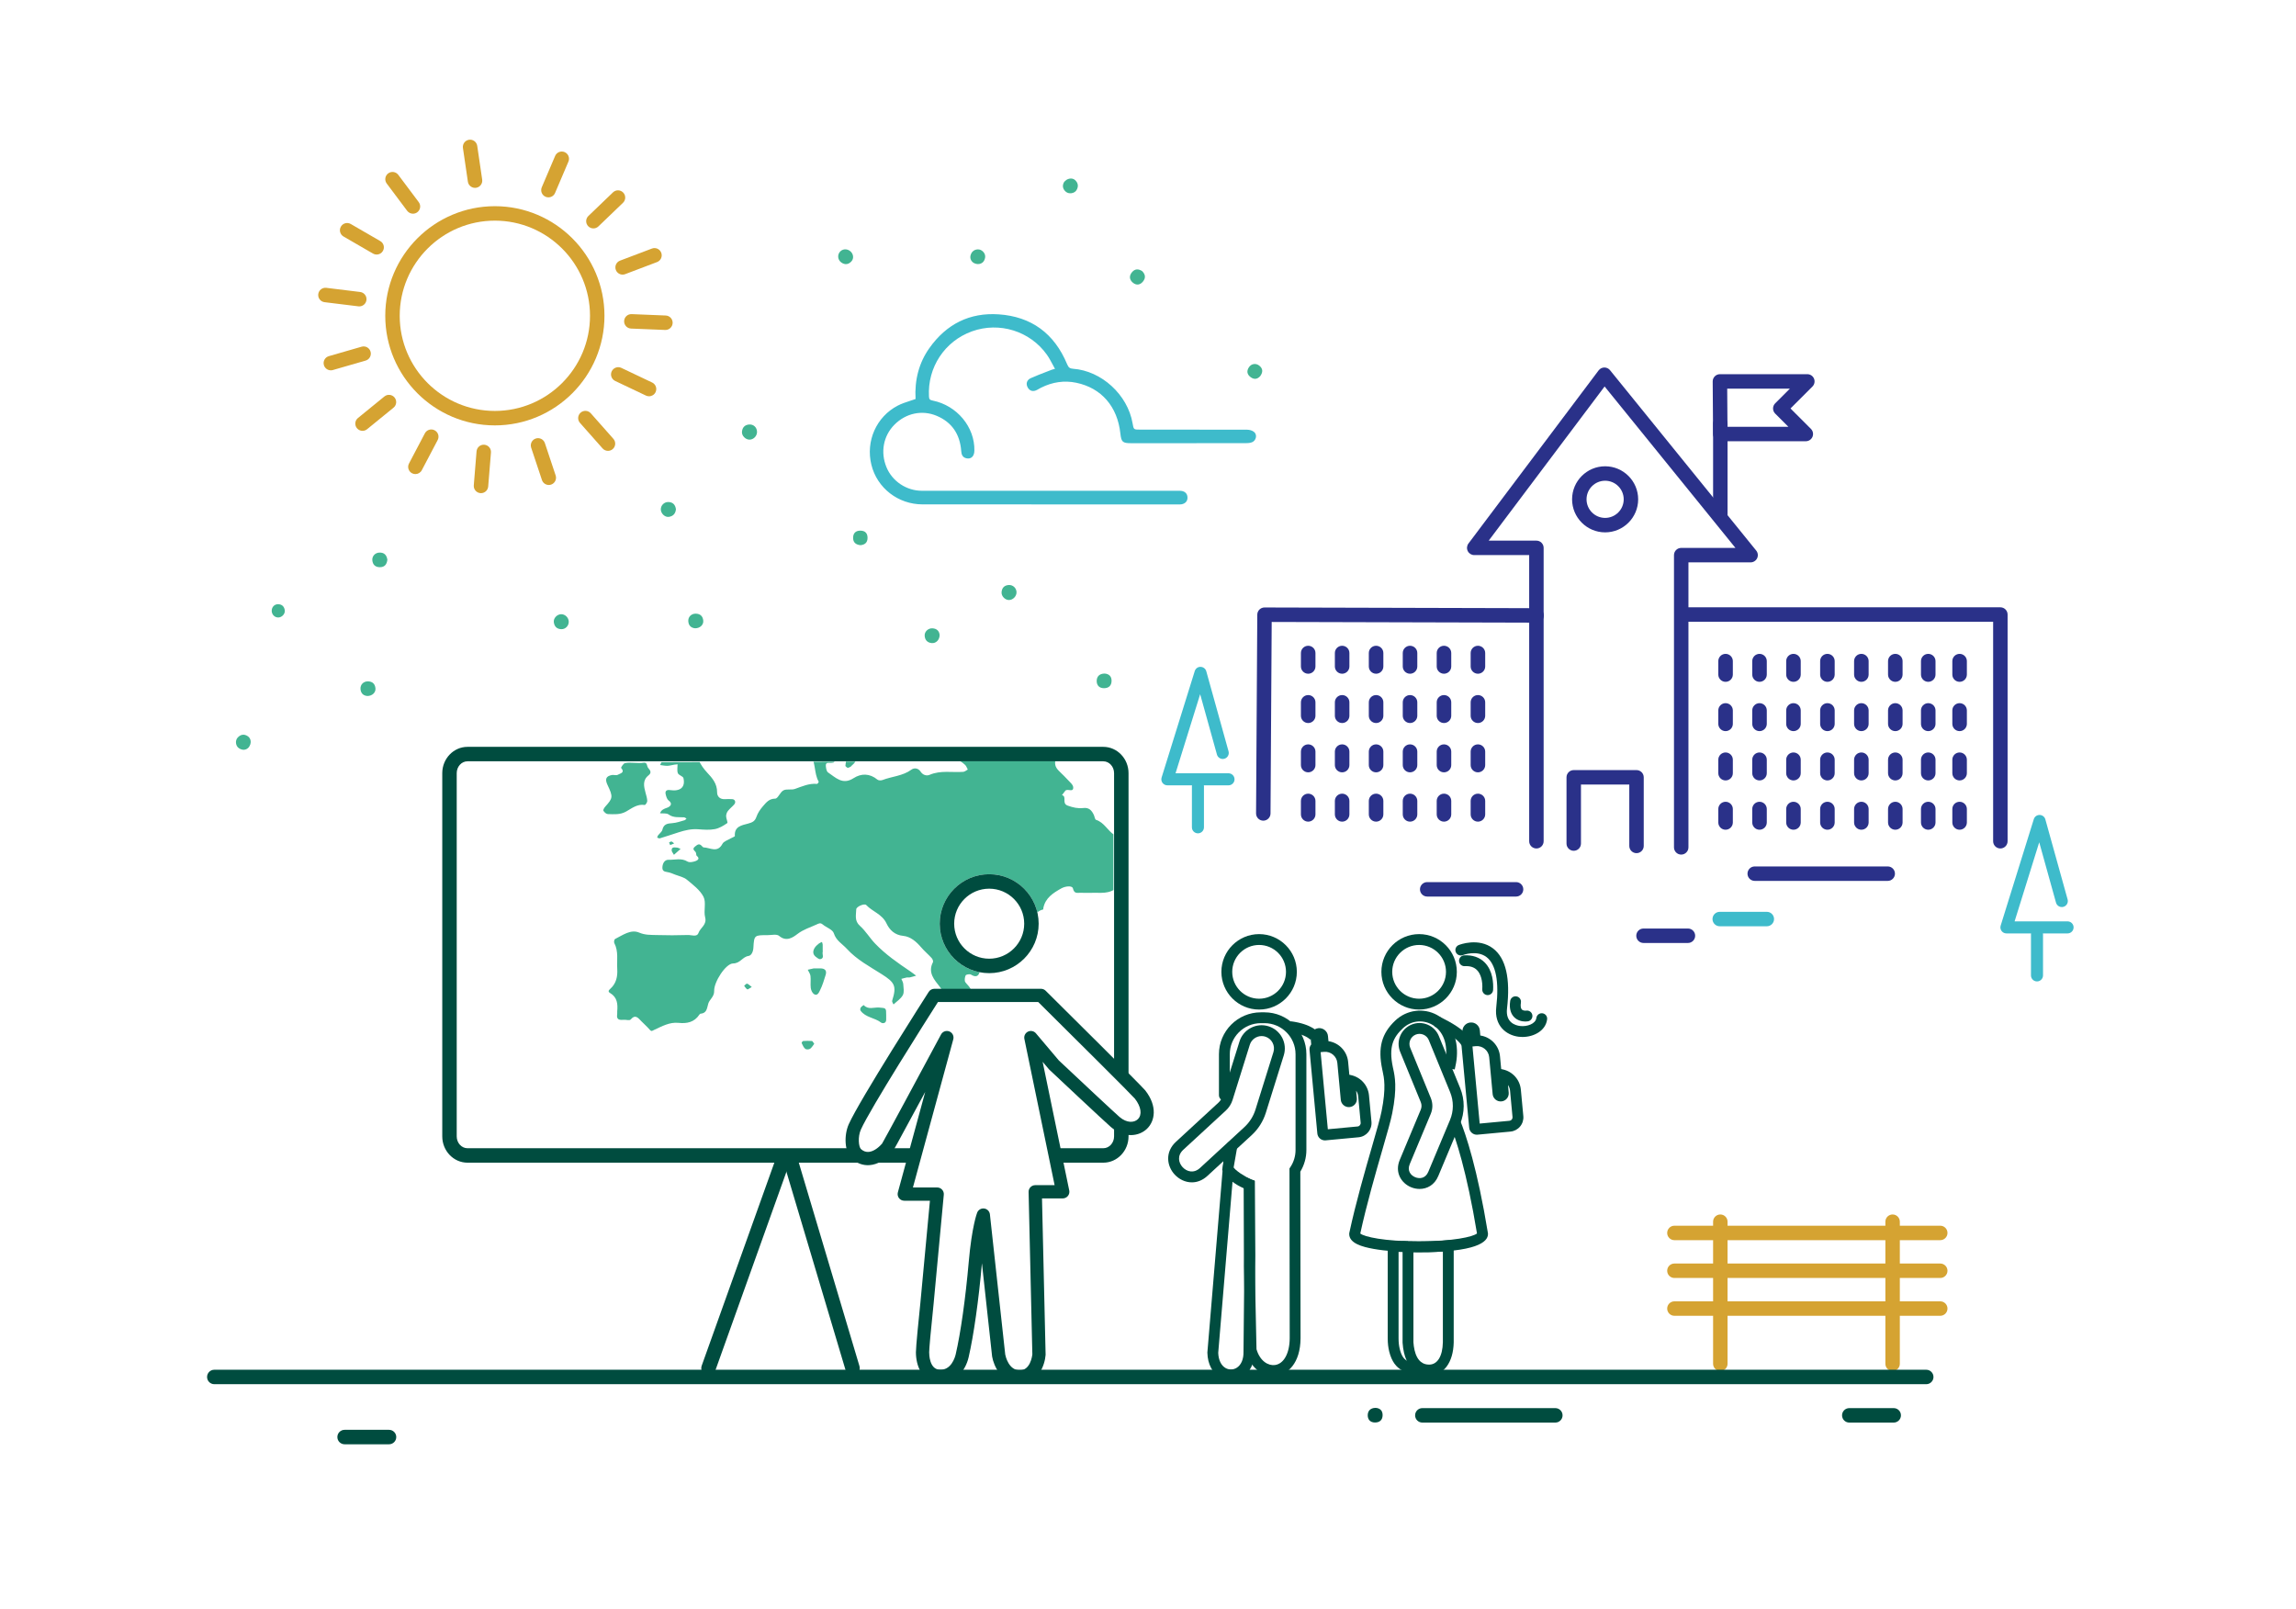 <?xml version="1.0" encoding="UTF-8" standalone="no"?>
<!DOCTYPE svg PUBLIC "-//W3C//DTD SVG 1.1//EN" "http://www.w3.org/Graphics/SVG/1.1/DTD/svg11.dtd">
<svg width="100%" height="100%" viewBox="0 0 953 668" version="1.1" xmlns="http://www.w3.org/2000/svg" xmlns:xlink="http://www.w3.org/1999/xlink" xml:space="preserve" xmlns:serif="http://www.serif.com/" style="fill-rule:evenodd;clip-rule:evenodd;stroke-linejoin:round;stroke-miterlimit:2;">
    <g transform="matrix(1,0,0,1,-1071.82,0)">
        <g transform="matrix(1,0,0,1,1071.82,0)">
            <rect id="Seite-2" serif:id="Seite 2" x="0" y="0" width="952.73" height="667.322" style="fill:none;"/>
            <g id="Seite-21" serif:id="Seite 2">
                <g id="Ebene-1" serif:id="Ebene 1">
                    <g transform="matrix(1,0,0,1,805.34,540.157)">
                        <path d="M0,6L-110.342,6C-111.999,6 -113.342,4.657 -113.342,3C-113.342,1.343 -111.999,0 -110.342,0L0,0C1.657,0 3,1.343 3,3C3,4.657 1.657,6 0,6" style="fill:rgb(213,163,50);fill-rule:nonzero;"/>
                    </g>
                    <g transform="matrix(1,0,0,1,805.34,524.463)">
                        <path d="M0,6L-110.342,6C-111.999,6 -113.342,4.657 -113.342,3C-113.342,1.343 -111.999,0 -110.342,0L0,0C1.657,0 3,1.343 3,3C3,4.657 1.657,6 0,6" style="fill:rgb(213,163,50);fill-rule:nonzero;"/>
                    </g>
                    <g transform="matrix(1,0,0,1,805.34,508.768)">
                        <path d="M0,6L-110.342,6C-111.999,6 -113.342,4.657 -113.342,3C-113.342,1.343 -111.999,0 -110.342,0L0,0C1.657,0 3,1.343 3,3C3,4.657 1.657,6 0,6" style="fill:rgb(213,163,50);fill-rule:nonzero;"/>
                    </g>
                    <g transform="matrix(1,0,0,1,714.053,504.103)">
                        <path d="M0,64.976C-1.657,64.976 -3,63.633 -3,61.976L-3,3C-3,1.343 -1.657,0 0,0C1.657,0 3,1.343 3,3L3,61.976C3,63.633 1.657,64.976 0,64.976" style="fill:rgb(213,163,50);fill-rule:nonzero;"/>
                    </g>
                    <g transform="matrix(1,0,0,1,785.565,504.103)">
                        <path d="M0,64.976C-1.657,64.976 -3,63.633 -3,61.976L-3,3C-3,1.343 -1.657,0 0,0C1.657,0 3,1.343 3,3L3,61.976C3,63.633 1.657,64.976 0,64.976" style="fill:rgb(213,163,50);fill-rule:nonzero;"/>
                    </g>
                    <g transform="matrix(1,0,0,1,509.914,276.739)">
                        <path d="M0,49.235L-25.379,49.235C-26.174,49.235 -26.921,48.857 -27.393,48.216C-27.863,47.577 -28.002,46.751 -27.766,45.992L-14.014,1.82C-13.685,0.762 -12.681,0 -11.589,0.064C-10.48,0.081 -9.516,0.826 -9.219,1.894L0.02,35.123C0.39,36.453 -0.389,37.832 -1.719,38.201C-3.053,38.573 -4.427,37.793 -4.797,36.463L-11.763,11.409L-21.982,44.235L0,44.235C1.381,44.235 2.5,45.354 2.5,46.735C2.5,48.116 1.381,49.235 0,49.235" style="fill:rgb(62,187,203);fill-rule:nonzero;"/>
                    </g>
                    <g transform="matrix(1,0,0,1,497.225,323.853)">
                        <path d="M0,22.046C-1.381,22.046 -2.5,20.927 -2.5,19.546L-2.5,2.5C-2.5,1.119 -1.381,0 0,0C1.381,0 2.5,1.119 2.5,2.5L2.5,19.546C2.5,20.927 1.381,22.046 0,22.046" style="fill:rgb(62,187,203);fill-rule:nonzero;"/>
                    </g>
                    <g transform="matrix(1,0,0,1,858.184,338.262)">
                        <path d="M0,49.179L-25.38,49.179C-26.175,49.179 -26.922,48.801 -27.394,48.16C-27.864,47.521 -28.003,46.695 -27.767,45.936L-14.015,1.765C-13.686,0.706 -12.728,0 -11.59,0.008C-10.481,0.026 -9.517,0.77 -9.22,1.838L0.02,35.067C0.39,36.397 -0.389,37.776 -1.719,38.145C-3.053,38.515 -4.428,37.737 -4.797,36.407L-11.764,11.353L-21.983,44.179L0,44.179C1.381,44.179 2.5,45.298 2.5,46.679C2.5,48.06 1.381,49.179 0,49.179" style="fill:rgb(62,187,203);fill-rule:nonzero;"/>
                    </g>
                    <g transform="matrix(1,0,0,1,845.494,385.321)">
                        <path d="M0,22.047C-1.381,22.047 -2.5,20.928 -2.5,19.547L-2.5,2.5C-2.5,1.119 -1.381,0 0,0C1.381,0 2.5,1.119 2.5,2.5L2.5,19.547C2.5,20.928 1.381,22.047 0,22.047" style="fill:rgb(62,187,203);fill-rule:nonzero;"/>
                    </g>
                    <g transform="matrix(1,0,0,1,380.541,173.121)">
                        <path d="M0,-7.156C-0.506,-14.774 1.113,-21.966 5.591,-28.3C12.481,-38.046 22.052,-42.943 33.926,-42.144C47.339,-41.242 56.759,-34.198 61.942,-21.724C62.532,-20.304 63.19,-19.675 64.808,-19.56C76.415,-18.732 87.072,-8.911 89.06,2.645C89.586,5.7 89.586,5.701 92.617,5.701C107.435,5.701 122.253,5.687 137.071,5.737C137.965,5.74 139.066,6.022 139.705,6.587C140.814,7.569 140.275,9.532 138.843,10.026C138.059,10.296 137.165,10.328 136.32,10.329C120.522,10.345 104.725,10.342 88.927,10.34C85.674,10.34 85.343,10.031 84.987,6.749C83.759,-4.586 76.898,-12.523 66.294,-14.736C61.079,-15.824 56.075,-15.02 51.323,-12.631C50.777,-12.356 50.252,-12.04 49.715,-11.746C48.454,-11.054 47.293,-11.172 46.527,-12.431C45.713,-13.768 46.116,-15.075 47.464,-15.681C50.349,-16.976 53.328,-18.061 56.276,-19.213C56.71,-19.383 57.183,-19.454 58.105,-19.691C56.793,-22.011 55.78,-24.229 54.394,-26.183C47.261,-36.239 34.34,-40.23 22.755,-36.069C11.253,-31.938 3.876,-20.712 4.548,-8.479C4.625,-7.091 5.177,-6.623 6.474,-6.363C16.298,-4.393 23.604,4.423 23.395,13.955C23.352,15.907 22.39,16.928 20.805,16.643C19.41,16.391 19.031,15.415 18.936,14.106C18.421,7.019 15.087,1.807 8.447,-0.983C2.171,-3.619 -4.791,-2.084 -9.649,2.814C-14.378,7.582 -15.692,14.591 -13.058,20.996C-10.596,26.98 -4.514,31.086 2.093,31.089C37.301,31.107 72.51,31.098 107.718,31.1C108.391,31.1 109.075,31.044 109.736,31.136C111.052,31.32 111.857,32.073 111.849,33.461C111.841,34.769 111.04,35.455 109.836,35.702C109.422,35.787 108.982,35.75 108.553,35.75C73.161,35.752 37.769,35.771 2.377,35.739C-7.559,35.729 -16.068,29.062 -18.375,19.664C-20.727,10.079 -16.454,0.27 -7.722,-4.293C-5.373,-5.521 -2.719,-6.168 0,-7.156" style="fill:rgb(62,187,203);fill-rule:nonzero;"/>
                    </g>
                    <g transform="matrix(1,0,0,1,489.095,130.695)">
                        <path d="M0,77.676L0.309,77.68C0.621,77.685 0.92,77.692 1.182,77.638C2.621,77.343 2.792,76.496 2.796,75.884C2.802,74.814 2.252,74.217 1.113,74.057C0.673,73.996 0.214,74.006 -0.27,74.017C-0.459,74.021 -0.647,74.026 -0.836,74.026L-30.627,74.026C-55.904,74.028 -81.183,74.028 -106.461,74.015C-113.241,74.012 -119.516,69.831 -122.073,63.613C-124.795,56.994 -123.448,49.82 -118.558,44.888C-113.489,39.778 -106.345,38.281 -99.913,40.983C-93.296,43.762 -89.664,48.982 -89.118,56.496C-89.021,57.839 -88.626,58.403 -87.659,58.576C-87.121,58.675 -86.677,58.591 -86.353,58.325C-85.919,57.971 -85.679,57.295 -85.658,56.369C-85.453,47.002 -92.555,38.483 -102.179,36.553C-103.504,36.287 -104.407,35.747 -104.504,33.975C-105.194,21.404 -97.745,10.116 -85.967,5.886C-74.2,1.658 -60.954,5.801 -53.751,15.954C-52.794,17.304 -52.021,18.757 -51.204,20.295C-50.823,21.012 -50.434,21.746 -50.013,22.489L-49.691,23.058L-50.324,23.22C-50.662,23.306 -50.939,23.371 -51.178,23.426C-51.584,23.521 -51.852,23.583 -52.096,23.678C-52.819,23.961 -53.545,24.24 -54.271,24.519C-56.458,25.36 -58.721,26.229 -60.885,27.201C-61.404,27.435 -61.75,27.786 -61.884,28.218C-62.024,28.673 -61.927,29.198 -61.6,29.735C-61.019,30.689 -60.193,30.855 -59.078,30.241L-58.528,29.933C-58.174,29.732 -57.818,29.531 -57.455,29.348C-52.476,26.845 -47.33,26.121 -42.156,27.201C-31.29,29.468 -24.333,37.458 -23.069,49.121C-22.741,52.148 -22.613,52.265 -19.627,52.266L-18.442,52.266C-3.038,52.267 12.364,52.27 27.766,52.255C28.523,52.254 29.393,52.232 30.126,51.979C30.676,51.79 31.091,51.297 31.211,50.693C31.314,50.175 31.172,49.699 30.82,49.388C30.259,48.891 29.259,48.666 28.516,48.663C16.459,48.622 4.404,48.627 -7.653,48.626L-15.937,48.627C-19.227,48.627 -19.416,48.465 -19.986,45.155C-21.949,33.748 -32.4,24.176 -43.78,23.365C-45.734,23.225 -46.467,22.353 -47.073,20.894C-52.252,8.43 -61.534,1.663 -74.66,0.781C-86.231,0 -95.608,4.59 -102.555,14.414C-106.729,20.321 -108.58,27.326 -108.055,35.237L-108.03,35.612L-108.383,35.739C-109.258,36.058 -110.127,36.341 -110.98,36.619C-112.782,37.206 -114.483,37.76 -116.044,38.576C-124.467,42.978 -128.742,52.598 -126.442,61.971C-124.178,71.202 -115.844,77.655 -106.176,77.664C-79.933,77.689 -53.689,77.685 -27.446,77.679L0,77.676ZM0.603,78.684C0.497,78.684 0.393,78.682 0.289,78.68L0,78.676L-27.446,78.679C-53.689,78.685 -79.933,78.689 -106.176,78.664C-116.306,78.655 -125.039,71.888 -127.413,62.209C-129.824,52.388 -125.339,42.305 -116.507,37.69C-114.872,36.836 -113.133,36.269 -111.291,35.669C-110.562,35.431 -109.821,35.19 -109.076,34.926C-109.534,26.934 -107.615,19.841 -103.371,13.837C-96.211,3.71 -86.515,-1.013 -74.594,-0.217C-61.057,0.693 -51.486,7.667 -46.149,20.51C-45.591,21.856 -45.044,22.272 -43.709,22.368C-31.892,23.21 -21.038,33.145 -19,44.986C-18.546,47.627 -18.546,47.627 -15.937,47.627L-7.653,47.626C4.403,47.624 16.461,47.622 28.52,47.663C29.382,47.666 30.676,47.924 31.483,48.639C32.099,49.184 32.364,50.025 32.192,50.888C32.003,51.84 31.336,52.62 30.452,52.925C29.573,53.228 28.605,53.254 27.768,53.255C12.364,53.27 -3.039,53.269 -18.442,53.266L-19.627,53.266C-23.141,53.265 -23.68,52.775 -24.063,49.229C-25.277,38.025 -31.947,30.353 -42.361,28.179C-47.304,27.148 -52.232,27.842 -57.006,30.242C-57.354,30.417 -57.695,30.61 -58.035,30.803L-58.598,31.118C-60.188,31.99 -61.59,31.673 -62.453,30.255C-62.927,29.477 -63.064,28.649 -62.839,27.922C-62.62,27.218 -62.072,26.638 -61.295,26.289C-59.104,25.306 -56.83,24.431 -54.63,23.586C-53.905,23.308 -53.182,23.03 -52.459,22.747C-52.148,22.625 -51.836,22.553 -51.404,22.452C-51.341,22.438 -51.274,22.422 -51.204,22.406C-51.51,21.851 -51.801,21.303 -52.087,20.764C-52.889,19.256 -53.646,17.83 -54.567,16.532C-61.512,6.743 -74.283,2.753 -85.629,6.827C-96.987,10.906 -104.172,21.794 -103.506,33.92C-103.446,35.002 -103.133,35.342 -101.981,35.572C-91.89,37.596 -84.442,46.547 -84.658,56.391C-84.686,57.618 -85.053,58.554 -85.72,59.1C-86.272,59.551 -87.005,59.711 -87.837,59.561C-89.689,59.227 -90.027,57.786 -90.116,56.568C-90.632,49.46 -94.059,44.527 -100.3,41.905C-106.35,39.364 -113.071,40.778 -117.847,45.592C-122.449,50.233 -123.715,56.992 -121.148,63.232C-118.743,69.08 -112.84,73.012 -106.461,73.015C-81.181,73.029 -55.904,73.029 -30.627,73.026L-0.836,73.026C-0.655,73.026 -0.474,73.021 -0.292,73.017C0.21,73.007 0.731,72.994 1.252,73.067C2.878,73.294 3.805,74.323 3.796,75.89C3.787,77.331 2.931,78.3 1.383,78.618C1.119,78.672 0.858,78.684 0.603,78.684" style="fill:rgb(62,187,203);fill-rule:nonzero;"/>
                    </g>
                    <g transform="matrix(0.008,-1,-1,-0.008,311.024,176.104)">
                        <path d="M-3.13,-3.22C-4.851,-3.254 -6.374,-1.796 -6.379,-0.11C-6.384,1.527 -4.781,3.164 -3.13,3.03C-1.336,2.884 -0.221,1.87 -0.094,0.005C0.027,-1.794 -1.316,-3.184 -3.13,-3.22" style="fill:rgb(66,180,146);fill-rule:nonzero;"/>
                    </g>
                    <g transform="matrix(0.039,0.999,0.999,-0.039,115.439,250.776)">
                        <path d="M2.698,-2.766C1.113,-2.734 -0.082,-1.529 0.022,0.04C0.13,1.67 1.144,2.534 2.698,2.663C4.15,2.785 5.521,1.383 5.527,-0.07C5.533,-1.578 4.255,-2.797 2.698,-2.766" style="fill:rgb(66,180,146);fill-rule:nonzero;"/>
                    </g>
                    <g transform="matrix(0.004,-1,-1,-0.004,418.741,242.739)">
                        <path d="M-3.09,-3.201C-4.74,-3.232 -6.305,-1.721 -6.316,-0.086C-6.328,1.534 -4.745,3.121 -3.09,3.006C-1.29,2.882 -0.203,1.884 -0.086,0.029C0.023,-1.721 -1.354,-3.168 -3.09,-3.201" style="fill:rgb(66,180,146);fill-rule:nonzero;"/>
                    </g>
                    <g transform="matrix(-0.02,-1,-1,0.02,277.167,208.377)">
                        <path d="M-3.052,-3.331C-4.892,-3.131 -5.96,-2.082 -6.17,-0.31C-6.361,1.308 -4.714,2.931 -3.052,2.942C-1.328,2.955 0.103,1.463 -0.008,-0.317C-0.125,-2.197 -1.254,-3.109 -3.052,-3.331" style="fill:rgb(66,180,146);fill-rule:nonzero;"/>
                    </g>
                    <g transform="matrix(0.999,0.037,0.037,-0.999,288.442,260.776)">
                        <path d="M0.114,-0.008C-1.509,0.049 -2.659,0.933 -2.859,2.806C-3.05,4.602 -1.722,6.025 0.114,6.068C2.012,6.111 3.1,5.102 3.341,3.291C3.571,1.567 2.131,0.077 0.114,-0.008" style="fill:rgb(66,180,146);fill-rule:nonzero;"/>
                    </g>
                    <g transform="matrix(0.999,0.037,0.037,-0.999,152.383,288.878)">
                        <path d="M0.114,-0.008C-1.509,0.049 -2.659,0.933 -2.859,2.806C-3.05,4.602 -1.722,6.025 0.114,6.068C2.012,6.111 3.1,5.102 3.341,3.291C3.571,1.567 2.131,0.077 0.114,-0.008" style="fill:rgb(66,180,146);fill-rule:nonzero;"/>
                    </g>
                    <g transform="matrix(-0.038,-0.999,-0.999,0.038,232.747,254.866)">
                        <path d="M-3.28,-3.202C-5.018,-3.172 -6.421,-1.722 -6.3,0.017C-6.173,1.861 -5.057,2.855 -3.28,3.002C-1.629,3.139 -0.097,1.577 -0.085,-0.099C-0.073,-1.761 -1.587,-3.232 -3.28,-3.202" style="fill:rgb(66,180,146);fill-rule:nonzero;"/>
                    </g>
                    <g transform="matrix(-0.048,-0.999,-0.999,0.048,157.367,229.161)">
                        <path d="M-3.321,-3.263C-5.156,-2.96 -6.371,-2.054 -6.276,-0.01C-6.19,1.836 -5.15,2.877 -3.321,2.985C-1.564,3.089 -0.175,1.667 -0.21,-0.107C-0.249,-2.109 -1.386,-3.065 -3.321,-3.263" style="fill:rgb(66,180,146);fill-rule:nonzero;"/>
                    </g>
                    <g transform="matrix(0.664,-0.747,-0.747,-0.664,104.107,307.869)">
                        <path d="M-2.381,-0.907C-3.891,-0.888 -5.011,0.082 -5.293,1.853C-5.557,3.513 -4.057,5.229 -2.381,5.218C-0.591,5.207 0.623,4.301 0.872,2.456C1.104,0.753 -0.287,-0.783 -2.381,-0.907" style="fill:rgb(66,180,146);fill-rule:nonzero;"/>
                    </g>
                    <g transform="matrix(-0.04,-0.999,-0.999,0.04,386.437,260.751)">
                        <path d="M-2.971,-3.463C-5.003,-3.362 -6.414,-1.808 -6.193,-0.082C-5.959,1.758 -4.792,2.74 -2.971,2.758C-1.266,2.774 0.11,1.113 -0.076,-0.632C-0.277,-2.511 -1.424,-3.385 -2.971,-3.463" style="fill:rgb(66,180,146);fill-rule:nonzero;"/>
                    </g>
                    <g transform="matrix(0.795,0.607,0.607,-0.795,402.826,107.272)">
                        <path d="M1.857,-0.701C0.278,-0.637 -0.803,0.322 -1.045,2.113C-1.27,3.776 0.177,5.451 1.857,5.439C3.672,5.427 4.78,4.398 5.04,2.622C5.283,0.962 3.834,-0.601 1.857,-0.701" style="fill:rgb(66,180,146);fill-rule:nonzero;"/>
                    </g>
                    <g transform="matrix(-0.786,-0.619,-0.619,0.786,469.058,115.762)">
                        <path d="M-1.924,-5.639C-3.812,-5.414 -4.927,-4.434 -4.883,-2.423C-4.841,-0.522 -3.724,0.542 -1.924,0.514C-0.017,0.484 1.14,-0.654 1.091,-2.661C1.044,-4.541 -0.074,-5.454 -1.924,-5.639" style="fill:rgb(66,180,146);fill-rule:nonzero;"/>
                    </g>
                    <g transform="matrix(-0.807,-0.59,-0.59,0.807,348.186,107.53)">
                        <path d="M-1.686,-5.44C-3.482,-5.44 -4.954,-4.039 -4.78,-2.334C-4.597,-0.541 -3.541,0.503 -1.686,0.546C0.091,0.588 1.499,-0.859 1.429,-2.58C1.363,-4.202 0.013,-5.441 -1.686,-5.44" style="fill:rgb(66,180,146);fill-rule:nonzero;"/>
                    </g>
                    <g transform="matrix(-0.999,-0.043,-0.043,0.999,458.064,285.663)">
                        <path d="M-0.109,-6.094C-1.965,-6.076 -3.153,-5.073 -3.187,-3.118C-3.221,-1.174 -2.09,-0.082 -0.109,-0.015C1.823,0.05 2.904,-1.118 2.984,-2.841C3.07,-4.679 2.045,-5.948 -0.109,-6.094" style="fill:rgb(66,180,146);fill-rule:nonzero;"/>
                    </g>
                    <g transform="matrix(-0.999,-0.043,-0.043,0.999,570.563,590.455)">
                        <path d="M-0.109,-6.094C-1.965,-6.076 -3.153,-5.073 -3.187,-3.118C-3.221,-1.174 -2.09,-0.082 -0.109,-0.015C1.823,0.05 2.904,-1.118 2.984,-2.841C3.07,-4.679 2.045,-5.948 -0.109,-6.094" style="fill:rgb(0,76,63);fill-rule:nonzero;"/>
                    </g>
                    <g transform="matrix(-0.538,0.843,0.843,0.538,447.033,75.678)">
                        <path d="M2.879,-4.572C0.912,-4.486 -0.621,-2.849 -0.363,-1.234C-0.08,0.535 1.081,1.541 2.879,1.569C4.509,1.593 6.014,-0.161 5.793,-1.788C5.545,-3.605 4.384,-4.485 2.879,-4.572" style="fill:rgb(66,180,146);fill-rule:nonzero;"/>
                    </g>
                    <g transform="matrix(1,-0.004,-0.004,-1,357.157,226.294)">
                        <path d="M-0.011,-0C-2.003,0.217 -3.115,1.205 -3.041,3.21C-2.971,5.108 -1.854,6.045 -0.011,6.033C2.012,6.019 3.005,4.88 2.945,2.898C2.888,0.999 1.736,0.147 -0.011,-0" style="fill:rgb(66,180,146);fill-rule:nonzero;"/>
                    </g>
                    <g transform="matrix(0.619,-0.785,-0.785,-0.619,523.748,153.561)">
                        <path d="M-2.388,-1.059C-4.097,-0.975 -5.195,-0.052 -5.229,1.842C-5.262,3.708 -4.263,4.775 -2.388,4.903C-0.577,5.026 0.794,3.703 0.75,1.87C0.705,-0.039 -0.375,-0.958 -2.388,-1.059" style="fill:rgb(66,180,146);fill-rule:nonzero;"/>
                    </g>
                    <g transform="matrix(1,0,0,1,783.536,359.639)">
                        <path d="M0,6L-55.204,6C-56.861,6 -58.204,4.657 -58.204,3C-58.204,1.343 -56.861,0 -55.204,0L0,0C1.657,0 3,1.343 3,3C3,4.657 1.657,6 0,6" style="fill:rgb(42,49,137);fill-rule:nonzero;"/>
                    </g>
                    <g transform="matrix(1,0,0,1,645.574,584.48)">
                        <path d="M0,6L-55.204,6C-56.861,6 -58.204,4.657 -58.204,3C-58.204,1.343 -56.861,0 -55.204,0L0,0C1.657,0 3,1.343 3,3C3,4.657 1.657,6 0,6" style="fill:rgb(0,76,63);fill-rule:nonzero;"/>
                    </g>
                    <g transform="matrix(1,0,0,1,629.276,366.142)">
                        <path d="M0,6L-36.888,6C-38.545,6 -39.888,4.657 -39.888,3C-39.888,1.343 -38.545,0 -36.888,0L0,0C1.657,0 3,1.343 3,3C3,4.657 1.657,6 0,6" style="fill:rgb(42,49,137);fill-rule:nonzero;"/>
                    </g>
                    <g transform="matrix(1,0,0,1,799.528,568.552)">
                        <path d="M0,6L-710.579,6C-712.236,6 -713.579,4.657 -713.579,3C-713.579,1.343 -712.236,0 -710.579,0L0,0C1.657,0 3,1.343 3,3C3,4.657 1.657,6 0,6" style="fill:rgb(0,76,63);fill-rule:nonzero;"/>
                    </g>
                    <g transform="matrix(1,0,0,1,733.354,378.476)">
                        <path d="M0,6L-19.545,6C-21.202,6 -22.545,4.657 -22.545,3C-22.545,1.343 -21.202,0 -19.545,0L0,0C1.657,0 3,1.343 3,3C3,4.657 1.657,6 0,6" style="fill:rgb(62,187,203);fill-rule:nonzero;"/>
                    </g>
                    <g transform="matrix(1,0,0,1,700.612,385.41)">
                        <path d="M0,6L-18.444,6C-20.102,6 -21.444,4.657 -21.444,3C-21.444,1.343 -20.102,0 -18.444,0L0,0C1.657,0 3,1.343 3,3C3,4.657 1.657,6 0,6" style="fill:rgb(42,49,137);fill-rule:nonzero;"/>
                    </g>
                    <g transform="matrix(1,0,0,1,161.475,593.49)">
                        <path d="M0,6L-18.444,6C-20.102,6 -21.444,4.657 -21.444,3C-21.444,1.343 -20.102,0 -18.444,0L0,0C1.657,0 3,1.343 3,3C3,4.657 1.657,6 0,6" style="fill:rgb(0,76,63);fill-rule:nonzero;"/>
                    </g>
                    <g transform="matrix(1,0,0,1,786.023,584.48)">
                        <path d="M0,6L-18.444,6C-20.102,6 -21.444,4.657 -21.444,3C-21.444,1.343 -20.102,0 -18.444,0L0,0C1.657,0 3,1.343 3,3C3,4.657 1.657,6 0,6" style="fill:rgb(0,76,63);fill-rule:nonzero;"/>
                    </g>
                    <g transform="matrix(1,0,0,1,227.631,62.489)">
                        <path d="M0,19.43C-0.393,19.43 -0.791,19.352 -1.175,19.189C-2.699,18.539 -3.408,16.777 -2.759,15.253L2.79,2.233C3.439,0.709 5.201,0 6.726,0.65C8.25,1.299 8.959,3.061 8.31,4.586L2.761,17.605C2.274,18.746 1.166,19.43 0,19.43" style="fill:rgb(213,163,50);fill-rule:nonzero;"/>
                    </g>
                    <g transform="matrix(1,0,0,1,246.303,78.696)">
                        <path d="M0,16.113C-0.788,16.113 -1.575,15.804 -2.164,15.191C-3.312,13.996 -3.272,12.096 -2.078,10.949L8.13,1.147C9.325,0 11.224,0.037 12.372,1.234C13.52,2.428 13.48,4.328 12.286,5.475L2.078,15.277C1.496,15.836 0.748,16.113 0,16.113" style="fill:rgb(213,163,50);fill-rule:nonzero;"/>
                    </g>
                    <g transform="matrix(1,0,0,1,258.425,102.58)">
                        <path d="M0,11.409C-1.211,11.409 -2.352,10.67 -2.807,9.471C-3.394,7.922 -2.613,6.19 -1.063,5.603L12.171,0.589C13.723,0 15.451,0.783 16.039,2.331C16.626,3.88 15.846,5.612 14.296,6.199L1.062,11.213C0.712,11.346 0.353,11.409 0,11.409" style="fill:rgb(213,163,50);fill-rule:nonzero;"/>
                    </g>
                    <g transform="matrix(1,0,0,1,276.198,130.327)">
                        <path d="M0,6.633C-0.041,6.633 -0.082,6.632 -0.124,6.631L-14.265,6.055C-15.92,5.988 -17.207,4.591 -17.14,2.936C-17.072,1.281 -15.696,0 -14.021,0.06L0.12,0.635C1.775,0.703 3.063,2.099 2.995,3.755C2.93,5.369 1.601,6.633 0,6.633" style="fill:rgb(213,163,50);fill-rule:nonzero;"/>
                    </g>
                    <g transform="matrix(1,0,0,1,269.397,151.991)">
                        <path d="M0,12.494C-0.432,12.494 -0.87,12.401 -1.285,12.203L-14.068,6.13C-15.565,5.419 -16.202,3.629 -15.491,2.133C-14.78,0.636 -12.989,0 -11.494,0.71L1.289,6.784C2.786,7.495 3.423,9.285 2.712,10.781C2.198,11.862 1.122,12.494 0,12.494" style="fill:rgb(213,163,50);fill-rule:nonzero;"/>
                    </g>
                    <g transform="matrix(1,0,0,1,252.355,170.198)">
                        <path d="M0,16.943C-0.829,16.943 -1.655,16.601 -2.248,15.931L-11.626,5.332C-12.724,4.091 -12.607,2.195 -11.367,1.097C-10.126,0 -8.23,0.114 -7.132,1.356L2.246,11.955C3.344,13.196 3.228,15.092 1.987,16.19C1.416,16.695 0.707,16.943 0,16.943" style="fill:rgb(213,163,50);fill-rule:nonzero;"/>
                    </g>
                    <g transform="matrix(1,0,0,1,227.791,181.502)">
                        <path d="M0,19.8C-1.257,19.8 -2.428,19.005 -2.847,17.747L-7.319,4.32C-7.843,2.748 -6.993,1.049 -5.421,0.526C-3.845,0 -2.149,0.853 -1.626,2.424L2.847,15.851C3.37,17.423 2.521,19.122 0.948,19.645C0.634,19.75 0.313,19.8 0,19.8" style="fill:rgb(213,163,50);fill-rule:nonzero;"/>
                    </g>
                    <g transform="matrix(1,0,0,1,199.647,184.459)">
                        <path d="M0,20.238C-0.081,20.238 -0.164,20.235 -0.246,20.228C-1.898,20.093 -3.128,18.646 -2.993,16.994L-1.844,2.888C-1.71,1.238 -0.269,0 1.39,0.142C3.042,0.277 4.271,1.724 4.137,3.376L2.987,17.482C2.859,19.05 1.547,20.238 0,20.238" style="fill:rgb(213,163,50);fill-rule:nonzero;"/>
                    </g>
                    <g transform="matrix(1,0,0,1,172.415,177.832)">
                        <path d="M0,18.954C-0.471,18.954 -0.948,18.843 -1.394,18.609C-2.86,17.837 -3.424,16.023 -2.652,14.557L3.936,2.032C4.706,0.565 6.521,0 7.987,0.773C9.454,1.544 10.018,3.358 9.246,4.825L2.658,17.35C2.121,18.371 1.079,18.954 0,18.954" style="fill:rgb(213,163,50);fill-rule:nonzero;"/>
                    </g>
                    <g transform="matrix(1,0,0,1,150.476,163.52)">
                        <path d="M0,15.313C-0.871,15.313 -1.734,14.936 -2.328,14.208C-3.374,12.923 -3.182,11.034 -1.897,9.987L9.074,1.047C10.36,0 12.248,0.194 13.296,1.478C14.342,2.763 14.149,4.652 12.865,5.699L1.894,14.639C1.336,15.092 0.666,15.313 0,15.313" style="fill:rgb(213,163,50);fill-rule:nonzero;"/>
                    </g>
                    <g transform="matrix(1,0,0,1,137.323,143.449)">
                        <path d="M0,10.266C-1.303,10.266 -2.502,9.411 -2.882,8.097C-3.341,6.504 -2.423,4.842 -0.83,4.383L12.769,0.46C14.362,0 16.023,0.92 16.482,2.511C16.941,4.103 16.023,5.766 14.431,6.225L0.832,10.147C0.555,10.227 0.274,10.266 0,10.266" style="fill:rgb(213,163,50);fill-rule:nonzero;"/>
                    </g>
                    <g transform="matrix(1,0,0,1,149.128,119.276)">
                        <path d="M0,7.899C-0.122,7.899 -0.245,7.891 -0.369,7.876L-14.417,6.153C-16.062,5.951 -17.231,4.455 -17.029,2.81C-16.827,1.166 -15.325,0 -13.687,0.198L0.361,1.921C2.006,2.123 3.176,3.619 2.974,5.264C2.787,6.784 1.494,7.899 0,7.899" style="fill:rgb(213,163,50);fill-rule:nonzero;"/>
                    </g>
                    <g transform="matrix(1,0,0,1,156.333,92.145)">
                        <path d="M0,13.519C-0.51,13.519 -1.027,13.389 -1.5,13.115L-13.747,6.022C-15.182,5.192 -15.671,3.356 -14.84,1.923C-14.01,0.49 -12.174,0 -10.741,0.83L1.506,7.922C2.94,8.753 3.43,10.588 2.599,12.022C2.043,12.982 1.035,13.519 0,13.519" style="fill:rgb(213,163,50);fill-rule:nonzero;"/>
                    </g>
                    <g transform="matrix(1,0,0,1,171.406,70.982)">
                        <path d="M0,17.719C-0.912,17.719 -1.813,17.304 -2.403,16.518L-10.889,5.192C-11.882,3.865 -11.612,1.985 -10.286,0.992C-8.961,0 -7.08,0.268 -6.086,1.594L2.399,12.92C3.393,14.246 3.123,16.127 1.797,17.12C1.258,17.524 0.626,17.719 0,17.719" style="fill:rgb(213,163,50);fill-rule:nonzero;"/>
                    </g>
                    <g transform="matrix(1,0,0,1,197.168,57.772)">
                        <path d="M0,20.207C-1.464,20.207 -2.745,19.134 -2.964,17.642L-5.018,3.64C-5.259,2 -4.124,0.476 -2.485,0.236C-0.855,0 0.678,1.128 0.918,2.769L2.972,16.771C3.213,18.411 2.078,19.935 0.439,20.175C0.292,20.196 0.145,20.207 0,20.207" style="fill:rgb(213,163,50);fill-rule:nonzero;"/>
                    </g>
                    <g transform="matrix(1,0,0,1,205.403,170.571)">
                        <path d="M0,-78.986C-21.776,-78.986 -39.493,-61.27 -39.493,-39.493C-39.493,-17.717 -21.776,0 0,0C21.776,0 39.492,-17.717 39.492,-39.493C39.492,-61.27 21.776,-78.986 0,-78.986M0,6C-25.085,6 -45.493,-14.408 -45.493,-39.493C-45.493,-64.578 -25.085,-84.986 0,-84.986C25.085,-84.986 45.492,-64.578 45.492,-39.493C45.492,-14.408 25.085,6 0,6" style="fill:rgb(213,163,50);fill-rule:nonzero;"/>
                    </g>
                    <g transform="matrix(1,0,0,1,353.857,479.105)">
                        <path d="M0,91.791C-1.293,91.791 -2.485,90.949 -2.874,89.647L-28.353,4.204C-28.826,2.616 -27.923,0.945 -26.335,0.472C-24.74,0 -23.076,0.902 -22.603,2.489L2.876,87.933C3.35,89.52 2.446,91.191 0.858,91.665C0.572,91.75 0.283,91.791 0,91.791" style="fill:rgb(0,76,63);fill-rule:nonzero;"/>
                    </g>
                    <g transform="matrix(1,0,0,1,294.075,479.066)">
                        <path d="M0,91.83C-0.336,91.83 -0.677,91.773 -1.011,91.653C-2.57,91.096 -3.383,89.379 -2.824,87.818L27.746,2.375C28.304,0.814 30.022,0 31.581,0.561C33.141,1.119 33.953,2.836 33.395,4.396L2.824,89.84C2.386,91.065 1.231,91.83 0,91.83" style="fill:rgb(0,76,63);fill-rule:nonzero;"/>
                    </g>
                    <g>
                        <clipPath id="_clip1">
                            <path d="M176.852,316.697C172.479,316.697 166.509,316.011 166.509,320.384L166.509,471.15C166.509,475.523 170.054,479.068 174.427,479.068L454.232,479.068C458.605,479.068 462.15,475.523 462.15,471.15L462.15,320.384C462.15,316.011 458.605,315.781 454.232,315.781L176.852,316.697Z" clip-rule="nonzero"/>
                        </clipPath>
                        <g clip-path="url(#_clip1)">
                            <g transform="matrix(1,0,0,1,-1071.82,0)">
                                <path d="M1478.41,403.547C1477.87,405.433 1476.66,405.647 1474.82,404.527C1474.31,404.213 1472.79,404.49 1472.62,404.883C1472.25,405.717 1472.07,407.108 1472.53,407.731C1473.84,409.488 1476.14,410.787 1474.02,413.429C1473.91,413.572 1470.88,415.994 1470.96,415.457C1471,415.171 1470.61,414.785 1470.34,414.514C1470.23,414.409 1469.92,414.445 1469.73,414.504C1465.27,415.878 1463.79,412 1461.9,409.595C1459.68,406.76 1456.8,403.701 1459.06,399.391C1459.27,399.005 1458.9,398.089 1458.52,397.671C1457.11,396.127 1455.49,394.776 1454.14,393.192C1452.12,390.831 1449.72,388.751 1446.72,388.46C1443.11,388.111 1441.01,385.92 1439.77,383.277C1437.96,379.42 1433.96,378.414 1431.37,375.661C1430.62,374.866 1427.25,376.325 1427.22,377.434C1427.17,379.79 1426.38,382.197 1428.75,384.301C1431.13,386.43 1432.82,389.324 1435.05,391.655C1439.38,396.177 1444.52,399.724 1449.68,403.211C1450.51,403.768 1451.28,404.39 1452.08,404.981C1451.21,405.226 1450.35,405.504 1449.46,405.7C1449.07,405.789 1448.62,405.65 1448.22,405.729C1447.45,405.879 1446.71,406.111 1445.95,406.309C1446.23,407.023 1446.69,407.724 1446.73,408.453C1446.83,409.994 1447.21,411.809 1446.57,413.033C1445.75,414.579 1444.03,415.648 1442.7,416.922C1442.52,416.579 1442.31,416.248 1442.17,415.889C1442.1,415.707 1442.1,415.459 1442.16,415.269C1444.07,409.23 1443.18,407.777 1437.8,404.362C1432.78,401.174 1427.43,398.354 1423.32,393.835C1421.43,391.763 1418.89,390.478 1417.91,387.371C1417.43,385.837 1414.85,385.011 1413.32,383.74C1412.33,382.914 1411.73,383.279 1410.69,383.764C1408.04,384.995 1405.31,385.775 1402.84,387.661C1400.95,389.111 1398.24,391.057 1395.19,388.454C1394.21,387.615 1392,388.164 1390.35,388.162C1384.96,388.158 1384.82,388.165 1384.53,393.391C1384.43,395.127 1383.67,396.63 1382.49,396.8C1380,397.158 1379.12,399.875 1376.11,399.904C1373.03,399.934 1368.13,407.636 1368.25,411.275C1368.33,413.735 1366.32,414.822 1365.81,416.56C1365.21,418.632 1365.22,420.554 1362.53,420.785C1362.36,420.799 1362.19,421.03 1362.08,421.198C1359.97,424.335 1356.95,424.935 1353.42,424.568C1349.74,424.185 1346.55,426.015 1343.36,427.475C1342.54,427.85 1342.26,428.291 1341.53,427.442C1340.44,426.179 1339.18,425.062 1338.01,423.873C1336.7,422.553 1335.59,420.858 1333.56,423.199C1333.11,423.717 1331.55,423.19 1330.52,423.297C1328.78,423.476 1327.64,423.137 1327.99,421.034C1328.06,420.627 1327.97,420.197 1328.01,419.782C1328.28,416.777 1328.05,413.974 1325.09,412.207C1324.07,411.599 1324.42,411.08 1325.15,410.422C1327.59,408.223 1328.21,405.384 1328.02,402.209C1327.8,398.592 1328.61,394.878 1326.79,391.422C1326.58,391.012 1326.79,389.918 1327.11,389.758C1330.28,388.179 1333.64,385.615 1337.12,387.102C1339.6,388.161 1341.85,388.036 1344.21,388.113C1348.59,388.254 1352.99,388.242 1357.37,388.104C1358.87,388.057 1361.1,389.08 1361.75,387.226C1362.53,385.027 1365.32,383.896 1364.5,380.752C1363.8,378.026 1365.02,374.589 1363.83,372.255C1362.39,369.421 1359.46,367.251 1356.9,365.12C1355.63,364.059 1353.75,363.701 1352.13,363.073C1351.05,362.654 1349.96,362.152 1348.83,361.991C1347.42,361.791 1346.61,361.443 1346.78,359.755C1346.95,358.06 1347.86,356.832 1349.34,356.879C1351.93,356.962 1354.61,356.027 1357.17,357.602C1357.97,358.092 1359.46,357.794 1360.48,357.43C1361.02,357.242 1362.65,356.508 1361.04,355.262C1360.68,354.978 1360.88,354.023 1360.53,353.637C1359.83,352.859 1359.08,352.351 1360.35,351.356C1361.23,350.664 1361.92,349.995 1362.96,350.978C1363.26,351.256 1363.57,351.731 1363.88,351.74C1366.56,351.815 1369.61,354.199 1371.69,350.251C1372.24,349.201 1373.91,348.731 1375.08,348.015C1375.68,347.648 1376.86,347.284 1376.84,346.989C1376.54,342.961 1379.82,342.543 1382.33,341.854C1384.1,341.366 1385.15,340.916 1385.79,339.059C1386.34,337.435 1387.4,335.893 1388.55,334.588C1389.85,333.11 1391.02,331.517 1393.59,331.494C1394.72,331.484 1395.61,328.78 1397.01,328.059C1398.34,327.371 1400.29,327.985 1401.77,327.468C1404.77,326.422 1407.65,325.064 1410.96,325.385C1411.16,325.405 1411.72,324.601 1411.64,324.457C1409.56,320.867 1410.62,316.367 1407.87,312.782C1406.66,311.209 1407.28,308.144 1407.34,305.764C1407.36,305.196 1408.41,304.296 1409.09,304.193C1410.03,304.05 1411.06,304.516 1412.05,304.722C1411.88,303.479 1412.27,302.94 1413.67,302.771C1414.75,302.641 1415.74,301.773 1416.78,301.262C1417.21,301.055 1417.67,300.925 1418.11,300.759C1418.18,301.148 1418.37,301.56 1418.3,301.922C1418.15,302.679 1417.88,303.414 1417.64,304.153C1417.46,304.705 1416.98,305.645 1417.11,305.738C1421.2,308.651 1417.58,310.09 1416.06,312.095C1415.03,313.464 1416.57,314.294 1417.4,315.064C1418.74,316.297 1418.18,316.572 1416.77,316.66C1415.85,316.718 1414.45,316.238 1414.6,317.934C1414.68,318.873 1414.88,320.203 1415.52,320.624C1418.68,322.727 1421.52,325.961 1426.1,323.006C1429.27,320.961 1432.82,320.959 1436.02,323.609C1436.47,323.982 1437.51,324.007 1438.11,323.773C1442.08,322.24 1446.52,322.119 1450.14,319.452C1451.23,318.642 1452.94,318.76 1453.92,320.268C1454.85,321.702 1456.38,322.174 1457.7,321.605C1462.25,319.657 1466.99,320.714 1471.63,320.374C1472.28,320.327 1472.89,319.754 1473.52,319.424C1473.14,318.746 1472.9,317.895 1472.34,317.429C1471.46,316.689 1470.3,315.627 1469.36,315.716C1465.19,316.11 1466.16,313.253 1465.96,310.955C1465.74,308.28 1466.75,305.839 1467.1,303.303C1467.49,300.45 1469.96,300.777 1471.31,299.498C1471.44,299.371 1472.22,299.771 1472.58,300.069C1473.23,300.596 1473.74,301.284 1474.38,301.814C1476.01,303.165 1478.52,303.272 1479.91,302.106C1481.3,300.94 1481.55,298.44 1480.4,296.577C1479.57,295.239 1478.48,294.037 1477.78,292.639C1476.65,290.377 1477.31,288.508 1479.61,287.849C1481.88,287.198 1484.25,286.776 1486.61,286.592C1489.31,286.381 1492.04,286.461 1494.75,286.601C1495.43,286.637 1496.25,287.267 1496.66,287.86C1496.88,288.168 1496.56,289.273 1496.16,289.535C1494.38,290.705 1494.3,292.786 1494.97,293.969C1496.52,296.71 1496.03,299.504 1496.07,302.297C1496.14,306.659 1499.59,311.145 1505.11,311.646C1506.29,311.753 1507.86,311.649 1508.52,312.339C1509.37,313.225 1509.94,314.875 1509.79,316.091C1509.51,318.376 1510.86,319.504 1512.17,320.805C1513.06,321.689 1513.99,322.534 1514.82,323.476C1515.74,324.53 1517.23,325.64 1517.28,326.786C1517.4,329.142 1514.84,327.131 1513.96,328.265C1513.51,328.851 1513.07,329.446 1512.62,330.038C1514.81,330.626 1512.36,333.448 1515,334.4C1517.2,335.195 1519.28,335.656 1521.43,335.397C1523.89,335.102 1524.95,336.405 1525.83,338.237C1526.16,338.933 1526.27,340.146 1526.75,340.298C1530.13,341.378 1531.54,344.732 1534.24,346.499C1535.12,347.08 1536.64,346.756 1537.87,346.742C1539.55,346.724 1541.09,346.659 1542.3,348.298C1542.77,348.934 1544.05,349.03 1544.99,349.24C1545.58,349.374 1546.24,349.203 1546.86,349.276C1550.92,349.754 1552.49,351.471 1552.55,355.45C1552.55,356.077 1552.51,356.706 1552.55,357.33C1552.69,359.338 1552.74,360.9 1549.75,360.691C1548.23,360.585 1546.6,361.891 1545.02,362.558L1538.96,367.246C1537.83,367.542 1536.35,367.483 1535.62,368.193C1532.41,371.336 1528.45,370.437 1525.12,370.591C1523.2,370.591 1521.74,370.638 1520.28,370.577C1518.98,370.523 1517.71,371.115 1517.16,368.756C1516.87,367.513 1514.06,367.777 1512.3,368.769C1508.92,370.679 1505.72,372.692 1504.88,376.892C1504.84,377.091 1504.9,377.474 1504.85,377.486C1503.81,377.727 1503.02,378.157 1502.4,378.714C1500.27,369.644 1492.11,362.87 1482.4,362.87C1471.08,362.87 1461.87,372.082 1461.87,383.404C1461.87,393.359 1468.99,401.682 1478.41,403.547ZM1349.56,294.07C1350.39,294.07 1351.25,293.964 1352.06,294.092C1353.65,294.342 1352.81,294.972 1352.23,295.562C1351.66,296.148 1350.97,296.691 1350.61,297.395C1349.92,298.75 1350.89,300.284 1352.37,300.334C1353.62,300.376 1354.88,300.235 1356.12,300.374C1357.22,300.499 1358.97,299.567 1359.26,301.241C1359.51,302.708 1359.9,304.418 1358.36,305.851C1357.24,306.888 1355.52,307.59 1355.52,309.678C1355.52,310.457 1353.06,311.722 1355.99,311.585C1359.16,311.438 1360.73,313.023 1361.93,315.701C1362.72,317.469 1363.91,319.148 1365.24,320.569C1367.48,322.964 1369.5,325.274 1369.47,328.883C1369.46,330.582 1370.65,331.827 1372.69,331.713C1373.73,331.655 1374.78,331.641 1375.81,331.72C1376.95,331.806 1377.37,333.011 1376.55,333.931C1375.73,334.868 1374.7,335.641 1373.95,336.625C1373.5,337.206 1373.21,338.06 1373.21,338.79C1373.21,339.78 1374.02,341.426 1373.69,341.647C1372.12,342.723 1370.36,343.803 1368.52,344.149C1366.31,344.566 1363.94,344.389 1361.66,344.212C1358.78,343.989 1356.09,344.637 1353.41,345.503C1350.84,346.335 1348.27,347.196 1345.68,347.983C1345.38,348.075 1344.95,347.777 1344.59,347.66C1344.69,347.365 1344.75,347.025 1344.93,346.784C1345.53,345.981 1346.54,345.297 1346.75,344.417C1347.29,342.06 1348.83,341.802 1350.85,341.675C1352.58,341.567 1354.27,340.926 1355.96,340.463C1356.27,340.378 1356.51,340.014 1356.78,339.779C1356.43,339.596 1356.1,339.274 1355.75,339.253C1353.57,339.118 1351.37,339.539 1349.33,338.056C1348.48,337.441 1346.99,337.712 1345.79,337.58C1346.28,336.15 1347.38,335.73 1348.76,335.254C1349.75,334.909 1351.38,333.763 1349.31,332.213C1348.63,331.706 1348.32,330.55 1348.11,329.629C1347.8,328.289 1348.58,327.746 1349.87,327.944C1354.18,328.603 1356.37,326.779 1355.5,322.987C1355.32,322.177 1353.53,321.801 1353.19,320.944C1352.76,319.861 1353.07,318.49 1353.06,317.243C1352.61,317.29 1352.17,317.317 1351.73,317.389C1350.75,317.549 1349.79,317.846 1348.81,317.872C1347.82,317.899 1346.83,317.666 1345.83,317.547C1346.16,316.714 1346.66,315.904 1346.78,315.043C1346.94,313.813 1346.86,312.543 1346.79,311.295C1346.77,310.996 1346.36,310.719 1346.14,310.432C1345.94,310.77 1345.6,311.103 1345.59,311.446C1345.53,313.569 1343.92,312.885 1342.88,312.843C1341.23,312.776 1341.73,311.328 1341.85,310.478C1342.16,308.1 1338.74,305.792 1341.73,303.405C1341.18,303.22 1340.55,303.137 1340.11,302.81C1339.87,302.637 1339.94,302.042 1339.88,301.637C1342.93,302.392 1343.49,299.773 1344.23,298.026C1345.88,294.142 1345.72,294.073 1349.56,294.07ZM1335.57,316.65C1336.62,316.65 1337.69,316.817 1338.69,316.615C1340.68,316.211 1340.19,317.993 1340.87,318.766C1341.83,319.865 1342.34,320.763 1341.01,321.82C1338.43,323.87 1339.07,326.438 1339.76,329.044C1340.06,330.176 1340.44,331.322 1340.48,332.471C1340.49,333.041 1339.71,334.173 1339.43,334.129C1336.37,333.637 1334.07,335.5 1331.76,336.816C1329.23,338.265 1326.69,337.966 1324.1,337.907C1323.46,337.892 1322.63,337.141 1322.27,336.51C1322.09,336.184 1322.63,335.269 1323.05,334.805C1326.24,331.287 1326.32,330.723 1323.98,325.805C1322.84,323.387 1323.34,322.171 1325.79,321.692C1326.59,321.536 1327.65,321.977 1328.24,321.594C1329.08,321.036 1331.43,320.835 1329.63,318.741C1329.51,318.599 1330.54,316.91 1331.22,316.747C1332.6,316.42 1334.12,316.65 1335.57,316.65ZM1409.6,401.952C1411.23,401.952 1411.85,401.933 1412.48,401.956C1414.29,402.022 1415.05,402.923 1414.54,404.604C1413.86,406.812 1413.2,409.062 1412.16,411.104C1411.81,411.784 1411.13,413.614 1409.65,412.613C1408.95,412.139 1408.46,410.994 1408.34,410.094C1408.14,408.453 1408.42,406.754 1408.23,405.109C1408.13,404.215 1407.49,403.382 1407.09,402.522C1408.24,402.26 1409.4,401.998 1409.6,401.952ZM1439.65,421.34C1439.65,421.963 1439.64,422.585 1439.65,423.208C1439.67,424.873 1438.1,424.892 1437.55,424.459C1434.91,422.398 1431.1,422.396 1429.01,419.493C1428.81,419.213 1428.88,418.533 1429.09,418.218C1429.38,417.771 1430.3,417.16 1430.32,417.185C1432.19,419.259 1434.62,418.028 1436.76,418.214C1439.63,418.462 1439.64,418.322 1439.65,421.34ZM1422.72,317.91C1422.86,316.142 1423.27,315.082 1422.91,314.467C1422.39,313.567 1421.42,312.717 1422.53,311.948C1423.2,311.486 1424.5,311.597 1425.38,311.869C1426.43,312.194 1428.01,312.837 1428.15,313.58C1428.32,314.429 1427.21,315.568 1426.57,316.524C1426.23,317.028 1425.71,317.41 1425.28,317.847C1425.13,317.993 1425.01,318.197 1424.84,318.273C1424.41,318.455 1423.83,318.822 1423.56,318.671C1422.98,318.352 1422.56,317.749 1422.72,317.91ZM1413.3,394.512C1413.3,394.715 1413.35,394.932 1413.3,395.12C1413,396.148 1414.13,397.744 1412.33,398.115C1411.76,398.231 1410.94,397.565 1410.36,397.097C1409.04,396.018 1409.2,394.654 1410,393.379C1410.42,392.708 1411.09,392.172 1411.71,391.652C1412.08,391.35 1412.56,391.199 1412.99,390.981C1413.1,391.345 1413.27,391.705 1413.29,392.073C1413.33,392.884 1413.3,393.699 1413.3,394.512ZM1409.79,433.257C1409.26,433.923 1408.79,434.825 1408.05,435.331C1407.57,435.659 1406.45,435.693 1406.05,435.353C1405.37,434.772 1404.96,433.817 1404.57,432.962C1404.49,432.794 1404.94,432.119 1405.19,432.101C1406.4,432.009 1407.63,432.009 1408.84,432.099C1409.09,432.118 1409.31,432.65 1409.79,433.257ZM1351.55,354.814C1351.07,353.941 1350.64,353.498 1350.61,353.033C1350.53,351.396 1351.82,351.782 1352.73,351.807C1353.26,351.822 1353.78,352.168 1354.31,352.365C1353.47,353.112 1352.62,353.858 1351.55,354.814ZM1383.85,409.676C1382.86,410.23 1382.22,410.802 1382,410.669C1381.45,410.352 1381.11,409.703 1380.69,409.188C1381.1,408.867 1381.59,408.218 1381.91,408.295C1382.49,408.436 1382.96,409.005 1383.85,409.676ZM1349.99,350.778C1349.9,350.582 1349.71,350.138 1349.53,349.694C1349.87,349.551 1350.26,349.232 1350.55,349.308C1350.95,349.416 1351.28,349.816 1351.64,350.092C1351.29,350.235 1350.95,350.379 1349.99,350.778Z" style="fill:rgb(66,180,146);"/>
                            </g>
                        </g>
                    </g>
                    <g transform="matrix(1,0,0,1,-1071.82,0)">
                        <path d="M1450.7,482.604L1265.86,482.604C1260.09,482.604 1255.39,477.707 1255.39,471.686L1255.39,320.92C1255.39,314.899 1260.09,310.002 1265.86,310.002L1529.77,310.002C1535.54,310.002 1540.24,314.899 1540.24,320.92L1540.24,449.38C1538.54,447.667 1536.49,445.61 1534.24,443.356L1534.24,320.92C1534.24,318.208 1532.23,316.002 1529.77,316.002L1265.86,316.002C1263.39,316.002 1261.39,318.208 1261.39,320.92L1261.39,471.686C1261.39,474.398 1263.39,476.604 1265.86,476.604L1425.97,476.604C1426.28,477.622 1426.74,478.479 1427.39,479.046C1431.23,482.433 1436.13,480.903 1439.92,476.604L1452.34,476.604L1450.7,482.604ZM1540.24,468.33L1540.24,471.686C1540.24,477.707 1535.54,482.604 1529.77,482.604L1510.44,482.604L1509.2,476.604L1529.77,476.604C1532.23,476.604 1534.24,474.398 1534.24,471.686L1534.24,465.3C1534.43,465.474 1534.59,465.611 1534.7,465.709C1536.54,467.28 1538.45,468.106 1540.24,468.33Z" style="fill:rgb(0,76,63);fill-rule:nonzero;"/>
                    </g>
                    <g transform="matrix(1,0,0,1,417.242,422.935)">
                        <path d="M0,139.299C0.138,140.003 1.419,145.843 6.04,145.843C10.354,145.843 11.152,140.137 11.254,139.199L9.696,71.815C9.679,71.074 9.961,70.359 10.479,69.829C10.996,69.3 11.705,69.001 12.445,69.001L20.498,69.001L7.947,8.305C7.692,7.073 8.307,5.825 9.438,5.276C10.572,4.724 11.931,5.014 12.741,5.974L22.246,17.226C30.18,24.682 45.493,39.029 47.427,40.684C50.54,43.349 53.538,43.054 55.009,41.65C56.913,39.832 56.444,36.472 53.813,33.088C52.492,31.52 29.403,8.549 13.698,-7.011L-27.926,-7.011C-32.593,0.312 -55.957,37.096 -59.922,45.934C-61.258,48.912 -60.858,53.168 -59.86,54.047C-58.886,54.905 -57.852,55.284 -56.715,55.198C-54.945,55.07 -52.914,53.817 -51.118,51.753C-49.728,49.394 -35.827,23.569 -26.642,6.448C-25.981,5.216 -24.498,4.675 -23.201,5.194C-21.901,5.711 -21.198,7.121 -21.565,8.471L-38.313,69.96L-28.239,69.96C-27.466,69.96 -26.728,70.286 -26.206,70.859C-25.686,71.431 -25.429,72.195 -25.501,72.966L-29.73,118.22C-30.868,129.161 -31.573,136.871 -31.573,138.369C-31.573,139.497 -31.378,145.148 -27.513,145.573C-22.432,146.123 -20.826,140.369 -20.558,139.208C-18.497,130.335 -16.472,115.965 -15.139,100.77C-13.865,86.241 -11.747,80.652 -11.657,80.421C-11.199,79.239 -9.999,78.523 -8.735,78.689C-7.479,78.854 -6.498,79.857 -6.36,81.116L0,139.299ZM6.04,151.343C-1.536,151.343 -4.778,144.026 -5.434,140.157C-5.443,140.104 -5.45,140.05 -5.456,139.996L-9.674,101.412C-11.028,116.791 -13.092,131.374 -15.2,140.452C-16.554,146.281 -21.079,151.81 -28.114,151.04C-34.727,150.313 -37.073,143.76 -37.073,138.369C-37.073,136.007 -35.902,124.393 -35.204,117.68L-31.258,75.46L-41.913,75.46C-42.771,75.46 -43.578,75.061 -44.099,74.38C-44.618,73.698 -44.792,72.815 -44.566,71.987L-33.209,30.291C-46.258,54.528 -46.604,54.935 -46.807,55.174C-49.619,58.486 -52.997,60.444 -56.316,60.684C-58.939,60.88 -61.415,60.005 -63.495,58.175C-66.852,55.218 -66.95,48.163 -64.939,43.682C-60.389,33.536 -32.916,-9.42 -31.749,-11.243C-31.243,-12.033 -30.37,-12.511 -29.433,-12.511L14.83,-12.511C15.555,-12.511 16.25,-12.224 16.766,-11.715C23.436,-5.107 56.78,27.944 58.155,29.713C63.255,36.272 62.156,42.433 58.805,45.629C55.602,48.684 49.555,49.746 43.852,44.862C41.326,42.703 19.3,22.005 18.364,21.125C18.287,21.053 18.214,20.977 18.146,20.896L15.526,17.794L26.568,71.195C26.735,72.004 26.529,72.847 26.008,73.487C25.485,74.129 24.702,74.501 23.875,74.501L15.26,74.501L16.756,139.236C16.758,139.326 16.756,139.418 16.749,139.509C16.436,143.602 13.794,151.343 6.04,151.343" style="fill:rgb(0,76,63);fill-rule:nonzero;"/>
                    </g>
                    <g transform="matrix(1,0,0,1,589.03,414.549)">
                        <path d="M0,-22.317C-6.152,-22.317 -11.158,-17.311 -11.158,-11.159C-11.158,-5.005 -6.152,0 0,0C6.152,0 11.158,-5.005 11.158,-11.159C11.158,-17.311 6.152,-22.317 0,-22.317M0,4.5C-8.634,4.5 -15.658,-2.524 -15.658,-11.159C-15.658,-19.793 -8.634,-26.817 0,-26.817C8.634,-26.817 15.658,-19.793 15.658,-11.159C15.658,-2.524 8.634,4.5 0,4.5" style="fill:rgb(0,76,63);fill-rule:nonzero;"/>
                    </g>
                    <g transform="matrix(1,0,0,1,522.619,414.549)">
                        <path d="M0,-22.317C-6.152,-22.317 -11.158,-17.311 -11.158,-11.159C-11.158,-5.005 -6.152,0 0,0C6.152,0 11.158,-5.005 11.158,-11.159C11.158,-17.311 6.152,-22.317 0,-22.317M0,4.5C-8.634,4.5 -15.658,-2.524 -15.658,-11.159C-15.658,-19.793 -8.634,-26.817 0,-26.817C8.634,-26.817 15.658,-19.793 15.658,-11.159C15.658,-2.524 8.634,4.5 0,4.5" style="fill:rgb(0,76,63);fill-rule:nonzero;"/>
                    </g>
                    <g transform="matrix(1,0,0,1,589.191,488.774)">
                        <path d="M0,-59.644C-0.536,-59.644 -1.072,-59.54 -1.583,-59.33C-2.615,-58.907 -3.42,-58.108 -3.851,-57.08C-4.281,-56.052 -4.285,-54.917 -3.862,-53.886L4.698,-32.991C5.566,-30.873 5.558,-28.542 4.674,-26.431L-4.042,-5.588C-5.226,-2.759 -3.574,-0.889 -1.802,-0.147C-0.026,0.598 2.461,0.457 3.646,-2.37L12.658,-23.871C14.223,-27.601 14.239,-31.719 12.705,-35.465L3.86,-57.05C3.438,-58.082 2.639,-58.887 1.61,-59.318C1.092,-59.535 0.546,-59.644 0,-59.644M0.037,4.729C-1.187,4.729 -2.412,4.476 -3.539,4.004C-7.511,2.341 -10.386,-2.083 -8.194,-7.325L0.522,-28.168C0.942,-29.171 0.946,-30.279 0.534,-31.286L-8.026,-52.18C-8.905,-54.324 -8.896,-56.681 -8.001,-58.818C-7.106,-60.955 -5.434,-62.616 -3.289,-63.494C-1.148,-64.373 1.212,-64.365 3.349,-63.468C5.485,-62.574 7.146,-60.901 8.024,-58.756L16.869,-37.171C18.859,-32.312 18.838,-26.97 16.809,-22.13L7.796,-0.629C6.224,3.122 3.127,4.729 0.037,4.729" style="fill:rgb(0,76,63);fill-rule:nonzero;"/>
                    </g>
                    <g transform="matrix(1,0,0,1,588.817,418.222)">
                        <path d="M0,101.54C-7.084,101.54 -13.707,101.056 -18.648,100.175C-23.375,99.332 -28.801,97.866 -28.801,93.968L-28.751,93.495C-26.054,80.951 -22.159,67.465 -19.315,57.617C-17.392,50.956 -15.873,45.694 -15.362,43.019C-13.418,33.298 -14.333,29.126 -14.938,26.365L-15.089,25.671C-16.972,16.678 -15.395,10.792 -9.646,5.357C-4.951,0.921 1.992,0 7.637,3.064C15.394,7.276 16.803,16.159 15.536,23.068C15.5,23.264 15.373,23.875 15.248,24.475C15.137,25.007 15.027,25.528 14.997,25.691L10.573,24.871C10.605,24.694 10.723,24.13 10.843,23.556C10.959,23 11.077,22.434 11.11,22.254C12.383,15.317 10.281,9.621 5.489,7.019C1.5,4.852 -3.228,5.483 -6.554,8.627C-10.522,12.379 -12.471,16.22 -10.685,24.749L-10.543,25.401C-9.857,28.529 -8.82,33.256 -10.946,43.882C-11.491,46.742 -13.036,52.092 -14.992,58.865C-17.768,68.477 -21.551,81.576 -24.208,93.781C-22.562,95.164 -14.197,97.04 0,97.04C14.279,97.04 22.657,95.143 24.236,93.758C19.948,67.76 15.376,54.191 13.022,48.398L17.19,46.705C19.633,52.714 24.386,66.798 28.771,93.604L28.801,93.968C28.801,97.422 23.804,101.54 0,101.54" style="fill:rgb(0,76,63);fill-rule:nonzero;"/>
                    </g>
                    <g transform="matrix(1,0,0,1,586.668,528.397)">
                        <path d="M0,28.739C0.3,32.994 1.677,38.026 6.508,38.026C9.964,38.026 12.101,34.565 12.223,28.769L12.222,-8.899C8.579,-8.659 4.434,-8.559 0,-8.611L0,28.739ZM6.508,42.526C3.476,42.526 -3.666,41.205 -4.495,28.968L-4.5,28.816L-4.5,-13.209L-2.193,-13.152C-0.732,-13.115 0.725,-13.097 2.15,-13.097C6.671,-13.097 10.75,-13.256 14.272,-13.57L16.722,-13.787L16.722,28.816C16.547,37.163 12.538,42.526 6.508,42.526" style="fill:rgb(0,76,63);fill-rule:nonzero;"/>
                    </g>
                    <g transform="matrix(1,0,0,1,589.836,514.985)">
                        <path d="M0,55.155C-0.511,55.093 -1.108,55.071 -1.742,55.047C-5.235,54.915 -11.083,54.693 -13.216,46.013C-13.632,44.323 -13.834,42.533 -13.834,40.542L-13.834,0L-11.502,0.085C-10.385,0.125 -9.041,0.159 -7.864,0.189C-6.854,0.216 -5.966,0.238 -5.437,0.259L-5.614,4.756C-6.129,4.735 -6.995,4.714 -7.979,4.688C-8.415,4.676 -8.873,4.665 -9.334,4.653L-9.334,40.542C-9.334,42.167 -9.175,43.604 -8.847,44.939C-7.522,50.325 -5.026,50.419 -1.571,50.55C-0.875,50.577 -0.154,50.603 0.541,50.688L0,55.155Z" style="fill:rgb(0,76,63);fill-rule:nonzero;"/>
                    </g>
                    <g transform="matrix(1,0,0,1,523.664,485.941)">
                        <path d="M0,-55.889C-2.187,-55.889 -4.218,-54.48 -4.904,-52.285L-12.056,-29.396C-12.584,-27.702 -13.554,-26.172 -14.857,-24.969L-32.508,-8.704C-35.105,-6.311 -34.53,-3.353 -32.808,-1.484C-31.07,0.404 -28.154,1.237 -25.556,-1.158L-7.166,-18.095C-5.018,-20.074 -3.423,-22.591 -2.553,-25.377L4.897,-49.223C5.741,-51.925 4.229,-54.811 1.528,-55.655C1.021,-55.813 0.506,-55.889 0,-55.889M-28.957,4.829C-31.703,4.829 -34.297,3.542 -36.117,1.565C-39.352,-1.945 -40.198,-7.737 -35.557,-12.013L-17.907,-28.278C-17.184,-28.946 -16.645,-29.796 -16.351,-30.738L-9.199,-53.627C-8.432,-56.084 -6.753,-58.094 -4.474,-59.288C-2.194,-60.483 0.415,-60.718 2.87,-59.95C7.94,-58.366 10.776,-52.951 9.192,-47.881L1.742,-24.035C0.638,-20.497 -1.389,-17.298 -4.117,-14.785L-22.507,2.153C-24.549,4.034 -26.8,4.829 -28.957,4.829" style="fill:rgb(0,76,63);fill-rule:nonzero;"/>
                    </g>
                    <g transform="matrix(1,0,0,1,505.65,490.789)">
                        <path d="M0,70.74C0.101,73.754 1.233,76.064 3.117,77.092C4.545,77.868 6.23,77.822 7.631,76.969C9.525,75.811 10.567,73.369 10.491,70.268C10.494,69.807 10.886,31.931 10.886,30.44L10.662,2.315C9.291,1.619 7.562,0.628 5.954,-0.531L0,70.74ZM5.26,82.133C3.779,82.133 2.3,81.77 0.964,81.043C-2.394,79.213 -4.387,75.455 -4.502,70.734L-4.505,70.612L-4.495,70.491L2.346,-11.393L5.897,-6.624C7.258,-4.799 10.989,-2.415 13.813,-1.166L15.14,-0.578L15.386,30.423C15.386,31.955 15.006,68.674 14.99,70.236C15.106,74.909 13.279,78.792 9.977,80.808C8.534,81.689 6.896,82.133 5.26,82.133" style="fill:rgb(0,76,63);fill-rule:nonzero;"/>
                    </g>
                    <g transform="matrix(1,0,0,1,528.464,420.196)">
                        <path d="M0,150.947C-5.132,150.947 -9.69,146.924 -11.347,140.744L-11.417,140.481L-11.423,140.211C-11.453,138.843 -12.163,106.718 -12.163,105.384L-12.163,73.043C-15.906,71.478 -19.046,68.963 -20.738,66.12L-21.166,65.402L-19.405,55.369C-19.19,54.143 -18.025,53.322 -16.801,53.542C-15.577,53.757 -14.759,54.923 -14.974,56.146L-16.435,64.474C-14.938,66.507 -12.244,68.336 -9.201,69.35L-7.663,69.864L-7.663,105.384C-7.663,106.403 -7.187,128.194 -6.931,139.83C-5.492,144.833 -1.995,146.755 0.696,146.401C4.404,145.924 6.821,141.545 6.855,135.247L6.76,64.808L7.136,64.242C8.537,62.128 9.278,59.67 9.278,57.133L9.278,17.385C9.278,10.28 3.498,4.5 -3.607,4.5L-5.128,4.5C-12.233,4.5 -18.015,10.28 -18.015,17.385L-18.015,34.405C-18.015,35.647 -19.022,36.655 -20.265,36.655C-21.507,36.655 -22.515,35.647 -22.515,34.405L-22.515,17.385C-22.515,7.799 -14.715,0 -5.128,0L-3.607,0C5.979,0 13.778,7.799 13.778,17.385L13.778,57.133C13.778,60.323 12.91,63.421 11.262,66.136L11.355,135.256C11.299,145.828 5.889,150.269 1.272,150.865C0.846,150.92 0.421,150.947 0,150.947" style="fill:rgb(0,76,63);fill-rule:nonzero;"/>
                    </g>
                    <g transform="matrix(1,0,0,1,624.033,441.597)">
                        <path d="M0,12.126L0,12.129L0,12.126ZM-12.852,-7.226L-9.857,24.776L2.494,23.62C2.867,23.585 3.206,23.404 3.448,23.111C3.691,22.818 3.807,22.452 3.771,22.08L2.747,11.137C2.666,10.264 2.364,9.456 1.894,8.77L2.188,11.924C2.271,12.814 2.004,13.685 1.433,14.374C0.861,15.063 0.057,15.487 -0.834,15.571C-1.729,15.652 -2.597,15.386 -3.285,14.814C-3.975,14.242 -4.398,13.437 -4.48,12.545L-5.914,-2.773C-6.175,-5.561 -8.661,-7.614 -11.443,-7.357L-12.852,-7.226ZM-11.067,29.395C-11.811,29.395 -12.521,29.136 -13.099,28.651C-13.74,28.11 -14.137,27.355 -14.214,26.522L-17.456,-8.134C-17.537,-8.997 -17.262,-9.812 -16.752,-10.436L-17.014,-13.235C-17.199,-15.227 -15.731,-16.996 -13.742,-17.182C-12.783,-17.269 -11.847,-16.984 -11.104,-16.374C-10.352,-15.756 -9.887,-14.881 -9.797,-13.909L-9.598,-11.781C-5.322,-11.162 -1.854,-7.681 -1.434,-3.193L-0.934,2.147L-0.297,2.284C3.814,3.164 6.839,6.553 7.228,10.718L8.252,21.661C8.398,23.23 7.923,24.766 6.913,25.983C5.902,27.202 4.482,27.954 2.913,28.101L-10.767,29.381C-10.867,29.391 -10.968,29.395 -11.067,29.395" style="fill:rgb(0,76,63);fill-rule:nonzero;"/>
                    </g>
                    <g transform="matrix(1,0,0,1,606.73,421.916)">
                        <path d="M0,12.233C-0.01,12.201 -1.055,8.9 -11.396,4.078L-9.493,0C3.087,5.867 4.363,10.421 4.455,11.677L-0.033,12.004C-0.022,12.156 -0.001,12.232 0,12.233" style="fill:rgb(0,76,63);fill-rule:nonzero;"/>
                    </g>
                    <g transform="matrix(1,0,0,1,548.149,463.208)">
                        <path d="M0,-26.478L2.994,5.523L15.346,4.368C16.109,4.296 16.694,3.59 16.623,2.827L15.599,-8.117C15.518,-8.99 15.216,-9.797 14.745,-10.484L15.04,-7.329C15.123,-6.437 14.854,-5.567 14.283,-4.878C13.713,-4.19 12.908,-3.765 12.018,-3.682C11.125,-3.602 10.258,-3.867 9.567,-4.438C8.879,-5.009 8.454,-5.814 8.37,-6.705L6.937,-22.028C6.677,-24.816 4.173,-26.865 1.408,-26.61L0,-26.478ZM1.784,10.141C1.042,10.141 0.331,9.883 -0.245,9.399C-0.888,8.859 -1.284,8.103 -1.362,7.27L-4.604,-27.387C-4.686,-28.25 -4.41,-29.066 -3.9,-29.688L-4.162,-32.49C-4.348,-34.478 -2.881,-36.248 -0.893,-36.435C1.101,-36.619 2.869,-35.151 3.055,-33.164L3.254,-31.034C7.529,-30.415 10.997,-26.933 11.418,-22.447L11.917,-17.104L12.554,-16.968C16.666,-16.089 19.69,-12.701 20.079,-8.536L21.104,2.408C21.407,5.655 19.013,8.543 15.766,8.848L2.085,10.127C1.983,10.137 1.884,10.141 1.784,10.141" style="fill:rgb(0,76,63);fill-rule:nonzero;"/>
                    </g>
                    <g transform="matrix(1,0,0,1,543.856,423.894)">
                        <path d="M0,7.675C-0.018,7.653 -1.811,5.369 -8.739,4.461L-8.155,0C0.865,1.182 3.366,4.566 3.776,5.232L-0.058,7.589L0,7.675Z" style="fill:rgb(0,76,63);fill-rule:nonzero;"/>
                    </g>
                    <g transform="matrix(1,0,0,1,631.917,389.057)">
                        <path d="M0,41.369C-0.514,41.369 -1.024,41.339 -1.528,41.278C-6.814,40.639 -11.752,36.61 -10.869,29.051C-9.627,18.409 -11.014,11.209 -14.88,8.228C-18.89,5.137 -24.693,7.355 -24.751,7.379C-25.908,7.829 -27.212,7.266 -27.668,6.114C-28.124,4.962 -27.567,3.659 -26.416,3.198C-26.086,3.065 -18.228,0 -12.167,4.638C-6.88,8.682 -4.939,17.072 -6.4,29.572C-7.084,35.432 -2.844,36.586 -0.988,36.81C1.977,37.17 5.479,35.891 5.781,33.488C5.936,32.256 7.059,31.382 8.293,31.535C9.526,31.689 10.4,32.813 10.246,34.047C9.652,38.798 4.737,41.369 0,41.369" style="fill:rgb(0,76,63);fill-rule:nonzero;"/>
                    </g>
                    <g transform="matrix(1,0,0,1,617.496,396.356)">
                        <path d="M0,16.689C-0.046,16.689 -0.091,16.688 -0.138,16.685C-1.378,16.61 -2.322,15.543 -2.248,14.303C-2.039,10.834 -2.844,7.914 -4.456,6.292C-5.655,5.087 -7.311,4.555 -9.519,4.68C-10.787,4.738 -11.819,3.796 -11.889,2.556C-11.956,1.315 -11.006,0.254 -9.765,0.186C-6.3,0 -3.362,1.011 -1.266,3.119C2.18,6.584 2.412,11.783 2.244,14.575C2.172,15.769 1.181,16.689 0,16.689" style="fill:rgb(0,76,63);fill-rule:nonzero;"/>
                    </g>
                    <g transform="matrix(1,0,0,1,633.123,413.378)">
                        <path d="M0,10.636C-1.514,10.636 -3.309,10.165 -4.641,8.825C-5.705,7.753 -6.854,5.711 -6.284,2.069C-6.092,0.839 -4.93,0 -3.714,0.194C-2.485,0.386 -1.646,1.536 -1.839,2.764C-2.057,4.155 -1.918,5.181 -1.448,5.654C-0.988,6.115 -0.099,6.176 0.354,6.112C1.584,5.923 2.729,6.774 2.913,8.002C3.098,9.231 2.251,10.377 1.022,10.561C0.704,10.609 0.36,10.636 0,10.636" style="fill:rgb(0,76,63);fill-rule:nonzero;"/>
                    </g>
                    <g transform="matrix(1,0,0,1,410.584,397.937)">
                        <path d="M0,-29.067C-8.015,-29.067 -14.534,-22.547 -14.534,-14.533C-14.534,-6.519 -8.015,0 0,0C8.014,0 14.533,-6.519 14.533,-14.533C14.533,-22.547 8.014,-29.067 0,-29.067M0,6C-11.322,6 -20.534,-3.211 -20.534,-14.533C-20.534,-25.855 -11.322,-35.067 0,-35.067C11.322,-35.067 20.533,-25.855 20.533,-14.533C20.533,-3.211 11.322,6 0,6" style="fill:rgb(0,76,63);fill-rule:nonzero;"/>
                    </g>
                    <g transform="matrix(1,0,0,1,717.022,161.316)">
                        <path d="M0,15.83L25.276,15.83L19.797,10.351C19.234,9.788 18.918,9.025 18.918,8.229C18.918,7.434 19.234,6.671 19.797,6.108L25.904,0L-0.111,0L0,15.83ZM32.52,21.83L-2.979,21.83C-4.627,21.83 -5.967,20.5 -5.979,18.851L-6.133,-2.979C-6.139,-3.778 -5.825,-4.546 -5.262,-5.113C-4.698,-5.681 -3.933,-6 -3.133,-6L33.147,-6C34.361,-6 35.455,-5.269 35.919,-4.148C36.384,-3.026 36.127,-1.736 35.269,-0.878L26.161,8.229L34.641,16.708C35.499,17.566 35.756,18.857 35.291,19.978C34.827,21.099 33.733,21.83 32.52,21.83" style="fill:rgb(42,49,137);fill-rule:nonzero;"/>
                    </g>
                    <g transform="matrix(1,0,0,1,714.053,172.856)">
                        <path d="M0,44.658C-1.657,44.658 -3,43.315 -3,41.658L-3,3C-3,1.343 -1.657,0 0,0C1.657,0 3,1.343 3,3L3,41.658C3,43.315 1.657,44.658 0,44.658" style="fill:rgb(42,49,137);fill-rule:nonzero;"/>
                    </g>
                    <g transform="matrix(1,0,0,1,679.268,319.649)">
                        <path d="M0,34.479C-1.657,34.479 -3,33.136 -3,31.479L-3,6L-23.058,6L-23.058,30.491C-23.058,32.148 -24.4,33.491 -26.058,33.491C-27.715,33.491 -29.058,32.148 -29.058,30.491L-29.058,3C-29.058,1.342 -27.715,0 -26.058,0L0,0C1.657,0 3,1.342 3,3L3,31.479C3,33.136 1.657,34.479 0,34.479" style="fill:rgb(42,49,137);fill-rule:nonzero;"/>
                    </g>
                    <g transform="matrix(1,0,0,1,697.82,152.543)">
                        <path d="M0,202.179C-1.657,202.179 -3,200.836 -3,199.179L-3,77.882C-3,76.225 -1.657,74.882 0,74.882L22.509,74.882L-31.795,7.875L-79.902,71.863L-60.102,71.863C-58.444,71.863 -57.102,73.206 -57.102,74.863L-57.102,196.641C-57.102,198.298 -58.444,199.641 -60.102,199.641C-61.759,199.641 -63.102,198.298 -63.102,196.641L-63.102,77.863L-85.911,77.863C-87.048,77.863 -88.087,77.221 -88.595,76.203C-89.104,75.186 -88.992,73.969 -88.309,73.06L-34.281,1.198C-33.727,0.459 -32.862,0.017 -31.938,0.001C-31.92,0 -31.901,0 -31.884,0C-30.979,0 -30.123,0.408 -29.553,1.112L31.133,75.993C31.86,76.891 32.008,78.129 31.51,79.173C31.012,80.217 29.958,80.882 28.802,80.882L3,80.882L3,199.179C3,200.836 1.657,202.179 0,202.179" style="fill:rgb(42,49,137);fill-rule:nonzero;"/>
                    </g>
                    <g transform="matrix(1,0,0,1,666.238,214.972)">
                        <path d="M0,-15.429C-4.254,-15.429 -7.714,-11.969 -7.714,-7.715C-7.714,-3.461 -4.254,0 0,0C4.254,0 7.715,-3.461 7.715,-7.715C7.715,-11.969 4.254,-15.429 0,-15.429M0,6C-7.562,6 -13.714,-0.153 -13.714,-7.715C-13.714,-15.277 -7.562,-21.429 0,-21.429C7.562,-21.429 13.715,-15.277 13.715,-7.715C13.715,-0.153 7.562,6 0,6" style="fill:rgb(42,49,137);fill-rule:nonzero;"/>
                    </g>
                    <g transform="matrix(1,0,0,1,524.354,252.152)">
                        <path d="M0,88.488L-0.019,88.488C-1.675,88.478 -3.01,87.127 -3,85.469L-2.492,2.981C-2.482,1.331 -1.142,0 0.508,0L0.516,0L108.765,0.285L113.49,0.31C115.146,0.319 116.482,1.67 116.474,3.326C116.465,4.978 115.123,6.31 113.474,6.31L113.457,6.31L108.74,6.285L3.489,6.008L3,85.507C2.99,87.157 1.648,88.488 0,88.488" style="fill:rgb(42,49,137);fill-rule:nonzero;"/>
                    </g>
                    <g transform="matrix(1,0,0,1,830.291,252.083)">
                        <path d="M0,100.097C-1.657,100.097 -3,98.754 -3,97.097L-3,6L-130.345,6C-132.002,6 -133.345,4.657 -133.345,3C-133.345,1.343 -132.002,0 -130.345,0L0,0C1.657,0 3,1.343 3,3L3,97.097C3,98.754 1.657,100.097 0,100.097" style="fill:rgb(42,49,137);fill-rule:nonzero;"/>
                    </g>
                    <g transform="matrix(1,0,0,1,542.989,268.043)">
                        <path d="M0,11.608C-1.666,11.608 -3.017,10.257 -3.017,8.591L-3.017,3.016C-3.017,1.35 -1.666,0 0,0C1.666,0 3.017,1.35 3.017,3.016L3.017,8.591C3.017,10.257 1.666,11.608 0,11.608" style="fill:rgb(42,49,137);fill-rule:nonzero;"/>
                    </g>
                    <g transform="matrix(1,0,0,1,557.08,268.043)">
                        <path d="M0,11.608C-1.666,11.608 -3.017,10.257 -3.017,8.591L-3.017,3.016C-3.017,1.35 -1.666,0 0,0C1.666,0 3.017,1.35 3.017,3.016L3.017,8.591C3.017,10.257 1.666,11.608 0,11.608" style="fill:rgb(42,49,137);fill-rule:nonzero;"/>
                    </g>
                    <g transform="matrix(1,0,0,1,571.171,268.043)">
                        <path d="M0,11.608C-1.666,11.608 -3.017,10.257 -3.017,8.591L-3.017,3.016C-3.017,1.35 -1.666,0 0,0C1.666,0 3.017,1.35 3.017,3.016L3.017,8.591C3.017,10.257 1.666,11.608 0,11.608" style="fill:rgb(42,49,137);fill-rule:nonzero;"/>
                    </g>
                    <g transform="matrix(1,0,0,1,585.262,268.043)">
                        <path d="M0,11.608C-1.666,11.608 -3.017,10.257 -3.017,8.591L-3.017,3.016C-3.017,1.35 -1.666,0 0,0C1.666,0 3.017,1.35 3.017,3.016L3.017,8.591C3.017,10.257 1.666,11.608 0,11.608" style="fill:rgb(42,49,137);fill-rule:nonzero;"/>
                    </g>
                    <g transform="matrix(1,0,0,1,599.353,268.043)">
                        <path d="M0,11.608C-1.666,11.608 -3.017,10.257 -3.017,8.591L-3.017,3.016C-3.017,1.35 -1.666,0 0,0C1.666,0 3.017,1.35 3.017,3.016L3.017,8.591C3.017,10.257 1.666,11.608 0,11.608" style="fill:rgb(42,49,137);fill-rule:nonzero;"/>
                    </g>
                    <g transform="matrix(1,0,0,1,613.444,268.043)">
                        <path d="M0,11.608C-1.666,11.608 -3.017,10.257 -3.017,8.591L-3.017,3.016C-3.017,1.35 -1.666,0 0,0C1.666,0 3.017,1.35 3.017,3.016L3.017,8.591C3.017,10.257 1.666,11.608 0,11.608" style="fill:rgb(42,49,137);fill-rule:nonzero;"/>
                    </g>
                    <g transform="matrix(1,0,0,1,542.989,288.507)">
                        <path d="M0,11.608C-1.666,11.608 -3.017,10.257 -3.017,8.591L-3.017,3.016C-3.017,1.35 -1.666,0 0,0C1.666,0 3.017,1.35 3.017,3.016L3.017,8.591C3.017,10.257 1.666,11.608 0,11.608" style="fill:rgb(42,49,137);fill-rule:nonzero;"/>
                    </g>
                    <g transform="matrix(1,0,0,1,557.08,288.507)">
                        <path d="M0,11.608C-1.666,11.608 -3.017,10.257 -3.017,8.591L-3.017,3.016C-3.017,1.35 -1.666,0 0,0C1.666,0 3.017,1.35 3.017,3.016L3.017,8.591C3.017,10.257 1.666,11.608 0,11.608" style="fill:rgb(42,49,137);fill-rule:nonzero;"/>
                    </g>
                    <g transform="matrix(1,0,0,1,571.171,288.507)">
                        <path d="M0,11.608C-1.666,11.608 -3.017,10.257 -3.017,8.591L-3.017,3.016C-3.017,1.35 -1.666,0 0,0C1.666,0 3.017,1.35 3.017,3.016L3.017,8.591C3.017,10.257 1.666,11.608 0,11.608" style="fill:rgb(42,49,137);fill-rule:nonzero;"/>
                    </g>
                    <g transform="matrix(1,0,0,1,585.262,288.507)">
                        <path d="M0,11.608C-1.666,11.608 -3.017,10.257 -3.017,8.591L-3.017,3.016C-3.017,1.35 -1.666,0 0,0C1.666,0 3.017,1.35 3.017,3.016L3.017,8.591C3.017,10.257 1.666,11.608 0,11.608" style="fill:rgb(42,49,137);fill-rule:nonzero;"/>
                    </g>
                    <g transform="matrix(1,0,0,1,599.353,288.507)">
                        <path d="M0,11.608C-1.666,11.608 -3.017,10.257 -3.017,8.591L-3.017,3.016C-3.017,1.35 -1.666,0 0,0C1.666,0 3.017,1.35 3.017,3.016L3.017,8.591C3.017,10.257 1.666,11.608 0,11.608" style="fill:rgb(42,49,137);fill-rule:nonzero;"/>
                    </g>
                    <g transform="matrix(1,0,0,1,613.444,288.507)">
                        <path d="M0,11.608C-1.666,11.608 -3.017,10.257 -3.017,8.591L-3.017,3.016C-3.017,1.35 -1.666,0 0,0C1.666,0 3.017,1.35 3.017,3.016L3.017,8.591C3.017,10.257 1.666,11.608 0,11.608" style="fill:rgb(42,49,137);fill-rule:nonzero;"/>
                    </g>
                    <g transform="matrix(1,0,0,1,542.989,308.972)">
                        <path d="M0,11.608C-1.666,11.608 -3.017,10.257 -3.017,8.591L-3.017,3.016C-3.017,1.35 -1.666,0 0,0C1.666,0 3.017,1.35 3.017,3.016L3.017,8.591C3.017,10.257 1.666,11.608 0,11.608" style="fill:rgb(42,49,137);fill-rule:nonzero;"/>
                    </g>
                    <g transform="matrix(1,0,0,1,557.08,308.972)">
                        <path d="M0,11.608C-1.666,11.608 -3.017,10.257 -3.017,8.591L-3.017,3.016C-3.017,1.35 -1.666,0 0,0C1.666,0 3.017,1.35 3.017,3.016L3.017,8.591C3.017,10.257 1.666,11.608 0,11.608" style="fill:rgb(42,49,137);fill-rule:nonzero;"/>
                    </g>
                    <g transform="matrix(1,0,0,1,571.171,308.972)">
                        <path d="M0,11.608C-1.666,11.608 -3.017,10.257 -3.017,8.591L-3.017,3.016C-3.017,1.35 -1.666,0 0,0C1.666,0 3.017,1.35 3.017,3.016L3.017,8.591C3.017,10.257 1.666,11.608 0,11.608" style="fill:rgb(42,49,137);fill-rule:nonzero;"/>
                    </g>
                    <g transform="matrix(1,0,0,1,585.262,308.972)">
                        <path d="M0,11.608C-1.666,11.608 -3.017,10.257 -3.017,8.591L-3.017,3.016C-3.017,1.35 -1.666,0 0,0C1.666,0 3.017,1.35 3.017,3.016L3.017,8.591C3.017,10.257 1.666,11.608 0,11.608" style="fill:rgb(42,49,137);fill-rule:nonzero;"/>
                    </g>
                    <g transform="matrix(1,0,0,1,599.353,308.972)">
                        <path d="M0,11.608C-1.666,11.608 -3.017,10.257 -3.017,8.591L-3.017,3.016C-3.017,1.35 -1.666,0 0,0C1.666,0 3.017,1.35 3.017,3.016L3.017,8.591C3.017,10.257 1.666,11.608 0,11.608" style="fill:rgb(42,49,137);fill-rule:nonzero;"/>
                    </g>
                    <g transform="matrix(1,0,0,1,613.444,308.972)">
                        <path d="M0,11.608C-1.666,11.608 -3.017,10.257 -3.017,8.591L-3.017,3.016C-3.017,1.35 -1.666,0 0,0C1.666,0 3.017,1.35 3.017,3.016L3.017,8.591C3.017,10.257 1.666,11.608 0,11.608" style="fill:rgb(42,49,137);fill-rule:nonzero;"/>
                    </g>
                    <g transform="matrix(1,0,0,1,542.989,329.436)">
                        <path d="M0,11.608C-1.666,11.608 -3.017,10.257 -3.017,8.591L-3.017,3.016C-3.017,1.35 -1.666,0 0,0C1.666,0 3.017,1.35 3.017,3.016L3.017,8.591C3.017,10.257 1.666,11.608 0,11.608" style="fill:rgb(42,49,137);fill-rule:nonzero;"/>
                    </g>
                    <g transform="matrix(1,0,0,1,557.08,329.436)">
                        <path d="M0,11.608C-1.666,11.608 -3.017,10.257 -3.017,8.591L-3.017,3.016C-3.017,1.35 -1.666,0 0,0C1.666,0 3.017,1.35 3.017,3.016L3.017,8.591C3.017,10.257 1.666,11.608 0,11.608" style="fill:rgb(42,49,137);fill-rule:nonzero;"/>
                    </g>
                    <g transform="matrix(1,0,0,1,571.171,329.436)">
                        <path d="M0,11.608C-1.666,11.608 -3.017,10.257 -3.017,8.591L-3.017,3.016C-3.017,1.35 -1.666,0 0,0C1.666,0 3.017,1.35 3.017,3.016L3.017,8.591C3.017,10.257 1.666,11.608 0,11.608" style="fill:rgb(42,49,137);fill-rule:nonzero;"/>
                    </g>
                    <g transform="matrix(1,0,0,1,585.262,329.436)">
                        <path d="M0,11.608C-1.666,11.608 -3.017,10.257 -3.017,8.591L-3.017,3.016C-3.017,1.35 -1.666,0 0,0C1.666,0 3.017,1.35 3.017,3.016L3.017,8.591C3.017,10.257 1.666,11.608 0,11.608" style="fill:rgb(42,49,137);fill-rule:nonzero;"/>
                    </g>
                    <g transform="matrix(1,0,0,1,599.353,329.436)">
                        <path d="M0,11.608C-1.666,11.608 -3.017,10.257 -3.017,8.591L-3.017,3.016C-3.017,1.35 -1.666,0 0,0C1.666,0 3.017,1.35 3.017,3.016L3.017,8.591C3.017,10.257 1.666,11.608 0,11.608" style="fill:rgb(42,49,137);fill-rule:nonzero;"/>
                    </g>
                    <g transform="matrix(1,0,0,1,613.444,329.436)">
                        <path d="M0,11.608C-1.666,11.608 -3.017,10.257 -3.017,8.591L-3.017,3.016C-3.017,1.35 -1.666,0 0,0C1.666,0 3.017,1.35 3.017,3.016L3.017,8.591C3.017,10.257 1.666,11.608 0,11.608" style="fill:rgb(42,49,137);fill-rule:nonzero;"/>
                    </g>
                    <g transform="matrix(1,0,0,1,716.231,271.404)">
                        <path d="M0,11.608C-1.666,11.608 -3.017,10.257 -3.017,8.591L-3.017,3.016C-3.017,1.35 -1.666,0 0,0C1.666,0 3.017,1.35 3.017,3.016L3.017,8.591C3.017,10.257 1.666,11.608 0,11.608" style="fill:rgb(42,49,137);fill-rule:nonzero;"/>
                    </g>
                    <g transform="matrix(1,0,0,1,730.322,271.404)">
                        <path d="M0,11.608C-1.666,11.608 -3.017,10.257 -3.017,8.591L-3.017,3.016C-3.017,1.35 -1.666,0 0,0C1.666,0 3.017,1.35 3.017,3.016L3.017,8.591C3.017,10.257 1.666,11.608 0,11.608" style="fill:rgb(42,49,137);fill-rule:nonzero;"/>
                    </g>
                    <g transform="matrix(1,0,0,1,744.413,271.404)">
                        <path d="M0,11.608C-1.666,11.608 -3.017,10.257 -3.017,8.591L-3.017,3.016C-3.017,1.35 -1.666,0 0,0C1.666,0 3.017,1.35 3.017,3.016L3.017,8.591C3.017,10.257 1.666,11.608 0,11.608" style="fill:rgb(42,49,137);fill-rule:nonzero;"/>
                    </g>
                    <g transform="matrix(1,0,0,1,758.504,271.404)">
                        <path d="M0,11.608C-1.666,11.608 -3.017,10.257 -3.017,8.591L-3.017,3.016C-3.017,1.35 -1.666,0 0,0C1.666,0 3.017,1.35 3.017,3.016L3.017,8.591C3.017,10.257 1.666,11.608 0,11.608" style="fill:rgb(42,49,137);fill-rule:nonzero;"/>
                    </g>
                    <g transform="matrix(1,0,0,1,772.595,271.404)">
                        <path d="M0,11.608C-1.666,11.608 -3.017,10.257 -3.017,8.591L-3.017,3.016C-3.017,1.35 -1.666,0 0,0C1.666,0 3.017,1.35 3.017,3.016L3.017,8.591C3.017,10.257 1.666,11.608 0,11.608" style="fill:rgb(42,49,137);fill-rule:nonzero;"/>
                    </g>
                    <g transform="matrix(1,0,0,1,786.686,271.404)">
                        <path d="M0,11.608C-1.666,11.608 -3.017,10.257 -3.017,8.591L-3.017,3.016C-3.017,1.35 -1.666,0 0,0C1.666,0 3.017,1.35 3.017,3.016L3.017,8.591C3.017,10.257 1.666,11.608 0,11.608" style="fill:rgb(42,49,137);fill-rule:nonzero;"/>
                    </g>
                    <g transform="matrix(1,0,0,1,716.231,291.868)">
                        <path d="M0,11.608C-1.666,11.608 -3.017,10.257 -3.017,8.591L-3.017,3.016C-3.017,1.35 -1.666,0 0,0C1.666,0 3.017,1.35 3.017,3.016L3.017,8.591C3.017,10.257 1.666,11.608 0,11.608" style="fill:rgb(42,49,137);fill-rule:nonzero;"/>
                    </g>
                    <g transform="matrix(1,0,0,1,730.322,291.868)">
                        <path d="M0,11.608C-1.666,11.608 -3.017,10.257 -3.017,8.591L-3.017,3.016C-3.017,1.35 -1.666,0 0,0C1.666,0 3.017,1.35 3.017,3.016L3.017,8.591C3.017,10.257 1.666,11.608 0,11.608" style="fill:rgb(42,49,137);fill-rule:nonzero;"/>
                    </g>
                    <g transform="matrix(1,0,0,1,744.413,291.868)">
                        <path d="M0,11.608C-1.666,11.608 -3.017,10.257 -3.017,8.591L-3.017,3.016C-3.017,1.35 -1.666,0 0,0C1.666,0 3.017,1.35 3.017,3.016L3.017,8.591C3.017,10.257 1.666,11.608 0,11.608" style="fill:rgb(42,49,137);fill-rule:nonzero;"/>
                    </g>
                    <g transform="matrix(1,0,0,1,758.504,291.868)">
                        <path d="M0,11.608C-1.666,11.608 -3.017,10.257 -3.017,8.591L-3.017,3.016C-3.017,1.35 -1.666,0 0,0C1.666,0 3.017,1.35 3.017,3.016L3.017,8.591C3.017,10.257 1.666,11.608 0,11.608" style="fill:rgb(42,49,137);fill-rule:nonzero;"/>
                    </g>
                    <g transform="matrix(1,0,0,1,772.595,291.868)">
                        <path d="M0,11.608C-1.666,11.608 -3.017,10.257 -3.017,8.591L-3.017,3.016C-3.017,1.35 -1.666,0 0,0C1.666,0 3.017,1.35 3.017,3.016L3.017,8.591C3.017,10.257 1.666,11.608 0,11.608" style="fill:rgb(42,49,137);fill-rule:nonzero;"/>
                    </g>
                    <g transform="matrix(1,0,0,1,786.686,291.868)">
                        <path d="M0,11.608C-1.666,11.608 -3.017,10.257 -3.017,8.591L-3.017,3.016C-3.017,1.35 -1.666,0 0,0C1.666,0 3.017,1.35 3.017,3.016L3.017,8.591C3.017,10.257 1.666,11.608 0,11.608" style="fill:rgb(42,49,137);fill-rule:nonzero;"/>
                    </g>
                    <g transform="matrix(1,0,0,1,716.231,312.333)">
                        <path d="M0,11.608C-1.666,11.608 -3.017,10.257 -3.017,8.591L-3.017,3.016C-3.017,1.35 -1.666,0 0,0C1.666,0 3.017,1.35 3.017,3.016L3.017,8.591C3.017,10.257 1.666,11.608 0,11.608" style="fill:rgb(42,49,137);fill-rule:nonzero;"/>
                    </g>
                    <g transform="matrix(1,0,0,1,730.322,312.333)">
                        <path d="M0,11.608C-1.666,11.608 -3.017,10.257 -3.017,8.591L-3.017,3.016C-3.017,1.35 -1.666,0 0,0C1.666,0 3.017,1.35 3.017,3.016L3.017,8.591C3.017,10.257 1.666,11.608 0,11.608" style="fill:rgb(42,49,137);fill-rule:nonzero;"/>
                    </g>
                    <g transform="matrix(1,0,0,1,744.413,312.333)">
                        <path d="M0,11.608C-1.666,11.608 -3.017,10.257 -3.017,8.591L-3.017,3.016C-3.017,1.35 -1.666,0 0,0C1.666,0 3.017,1.35 3.017,3.016L3.017,8.591C3.017,10.257 1.666,11.608 0,11.608" style="fill:rgb(42,49,137);fill-rule:nonzero;"/>
                    </g>
                    <g transform="matrix(1,0,0,1,758.504,312.333)">
                        <path d="M0,11.608C-1.666,11.608 -3.017,10.257 -3.017,8.591L-3.017,3.016C-3.017,1.35 -1.666,0 0,0C1.666,0 3.017,1.35 3.017,3.016L3.017,8.591C3.017,10.257 1.666,11.608 0,11.608" style="fill:rgb(42,49,137);fill-rule:nonzero;"/>
                    </g>
                    <g transform="matrix(1,0,0,1,772.595,312.333)">
                        <path d="M0,11.608C-1.666,11.608 -3.017,10.257 -3.017,8.591L-3.017,3.016C-3.017,1.35 -1.666,0 0,0C1.666,0 3.017,1.35 3.017,3.016L3.017,8.591C3.017,10.257 1.666,11.608 0,11.608" style="fill:rgb(42,49,137);fill-rule:nonzero;"/>
                    </g>
                    <g transform="matrix(1,0,0,1,786.686,312.333)">
                        <path d="M0,11.608C-1.666,11.608 -3.017,10.257 -3.017,8.591L-3.017,3.016C-3.017,1.35 -1.666,0 0,0C1.666,0 3.017,1.35 3.017,3.016L3.017,8.591C3.017,10.257 1.666,11.608 0,11.608" style="fill:rgb(42,49,137);fill-rule:nonzero;"/>
                    </g>
                    <g transform="matrix(1,0,0,1,716.231,332.798)">
                        <path d="M0,11.608C-1.666,11.608 -3.017,10.257 -3.017,8.591L-3.017,3.016C-3.017,1.35 -1.666,0 0,0C1.666,0 3.017,1.35 3.017,3.016L3.017,8.591C3.017,10.257 1.666,11.608 0,11.608" style="fill:rgb(42,49,137);fill-rule:nonzero;"/>
                    </g>
                    <g transform="matrix(1,0,0,1,730.322,332.798)">
                        <path d="M0,11.608C-1.666,11.608 -3.017,10.257 -3.017,8.591L-3.017,3.016C-3.017,1.35 -1.666,0 0,0C1.666,0 3.017,1.35 3.017,3.016L3.017,8.591C3.017,10.257 1.666,11.608 0,11.608" style="fill:rgb(42,49,137);fill-rule:nonzero;"/>
                    </g>
                    <g transform="matrix(1,0,0,1,744.413,332.798)">
                        <path d="M0,11.608C-1.666,11.608 -3.017,10.257 -3.017,8.591L-3.017,3.016C-3.017,1.35 -1.666,0 0,0C1.666,0 3.017,1.35 3.017,3.016L3.017,8.591C3.017,10.257 1.666,11.608 0,11.608" style="fill:rgb(42,49,137);fill-rule:nonzero;"/>
                    </g>
                    <g transform="matrix(1,0,0,1,758.504,332.798)">
                        <path d="M0,11.608C-1.666,11.608 -3.017,10.257 -3.017,8.591L-3.017,3.016C-3.017,1.35 -1.666,0 0,0C1.666,0 3.017,1.35 3.017,3.016L3.017,8.591C3.017,10.257 1.666,11.608 0,11.608" style="fill:rgb(42,49,137);fill-rule:nonzero;"/>
                    </g>
                    <g transform="matrix(1,0,0,1,772.595,332.798)">
                        <path d="M0,11.608C-1.666,11.608 -3.017,10.257 -3.017,8.591L-3.017,3.016C-3.017,1.35 -1.666,0 0,0C1.666,0 3.017,1.35 3.017,3.016L3.017,8.591C3.017,10.257 1.666,11.608 0,11.608" style="fill:rgb(42,49,137);fill-rule:nonzero;"/>
                    </g>
                    <g transform="matrix(1,0,0,1,786.686,332.798)">
                        <path d="M0,11.608C-1.666,11.608 -3.017,10.257 -3.017,8.591L-3.017,3.016C-3.017,1.35 -1.666,0 0,0C1.666,0 3.017,1.35 3.017,3.016L3.017,8.591C3.017,10.257 1.666,11.608 0,11.608" style="fill:rgb(42,49,137);fill-rule:nonzero;"/>
                    </g>
                    <g transform="matrix(1,0,0,1,800.355,271.404)">
                        <path d="M0,11.608C-1.666,11.608 -3.017,10.257 -3.017,8.591L-3.017,3.016C-3.017,1.35 -1.666,0 0,0C1.666,0 3.017,1.35 3.017,3.016L3.017,8.591C3.017,10.257 1.666,11.608 0,11.608" style="fill:rgb(42,49,137);fill-rule:nonzero;"/>
                    </g>
                    <g transform="matrix(1,0,0,1,800.355,291.868)">
                        <path d="M0,11.608C-1.666,11.608 -3.017,10.257 -3.017,8.591L-3.017,3.016C-3.017,1.35 -1.666,0 0,0C1.666,0 3.017,1.35 3.017,3.016L3.017,8.591C3.017,10.257 1.666,11.608 0,11.608" style="fill:rgb(42,49,137);fill-rule:nonzero;"/>
                    </g>
                    <g transform="matrix(1,0,0,1,800.355,312.333)">
                        <path d="M0,11.608C-1.666,11.608 -3.017,10.257 -3.017,8.591L-3.017,3.016C-3.017,1.35 -1.666,0 0,0C1.666,0 3.017,1.35 3.017,3.016L3.017,8.591C3.017,10.257 1.666,11.608 0,11.608" style="fill:rgb(42,49,137);fill-rule:nonzero;"/>
                    </g>
                    <g transform="matrix(1,0,0,1,800.355,332.798)">
                        <path d="M0,11.608C-1.666,11.608 -3.017,10.257 -3.017,8.591L-3.017,3.016C-3.017,1.35 -1.666,0 0,0C1.666,0 3.017,1.35 3.017,3.016L3.017,8.591C3.017,10.257 1.666,11.608 0,11.608" style="fill:rgb(42,49,137);fill-rule:nonzero;"/>
                    </g>
                    <g transform="matrix(1,0,0,1,813.371,271.404)">
                        <path d="M0,11.608C-1.666,11.608 -3.017,10.257 -3.017,8.591L-3.017,3.016C-3.017,1.35 -1.666,0 0,0C1.666,0 3.017,1.35 3.017,3.016L3.017,8.591C3.017,10.257 1.666,11.608 0,11.608" style="fill:rgb(42,49,137);fill-rule:nonzero;"/>
                    </g>
                    <g transform="matrix(1,0,0,1,813.371,291.868)">
                        <path d="M0,11.608C-1.666,11.608 -3.017,10.257 -3.017,8.591L-3.017,3.016C-3.017,1.35 -1.666,0 0,0C1.666,0 3.017,1.35 3.017,3.016L3.017,8.591C3.017,10.257 1.666,11.608 0,11.608" style="fill:rgb(42,49,137);fill-rule:nonzero;"/>
                    </g>
                    <g transform="matrix(1,0,0,1,813.371,312.333)">
                        <path d="M0,11.608C-1.666,11.608 -3.017,10.257 -3.017,8.591L-3.017,3.016C-3.017,1.35 -1.666,0 0,0C1.666,0 3.017,1.35 3.017,3.016L3.017,8.591C3.017,10.257 1.666,11.608 0,11.608" style="fill:rgb(42,49,137);fill-rule:nonzero;"/>
                    </g>
                    <g transform="matrix(1,0,0,1,813.371,332.798)">
                        <path d="M0,11.608C-1.666,11.608 -3.017,10.257 -3.017,8.591L-3.017,3.016C-3.017,1.35 -1.666,0 0,0C1.666,0 3.017,1.35 3.017,3.016L3.017,8.591C3.017,10.257 1.666,11.608 0,11.608" style="fill:rgb(42,49,137);fill-rule:nonzero;"/>
                    </g>
                </g>
            </g>
        </g>
    </g>
</svg>
